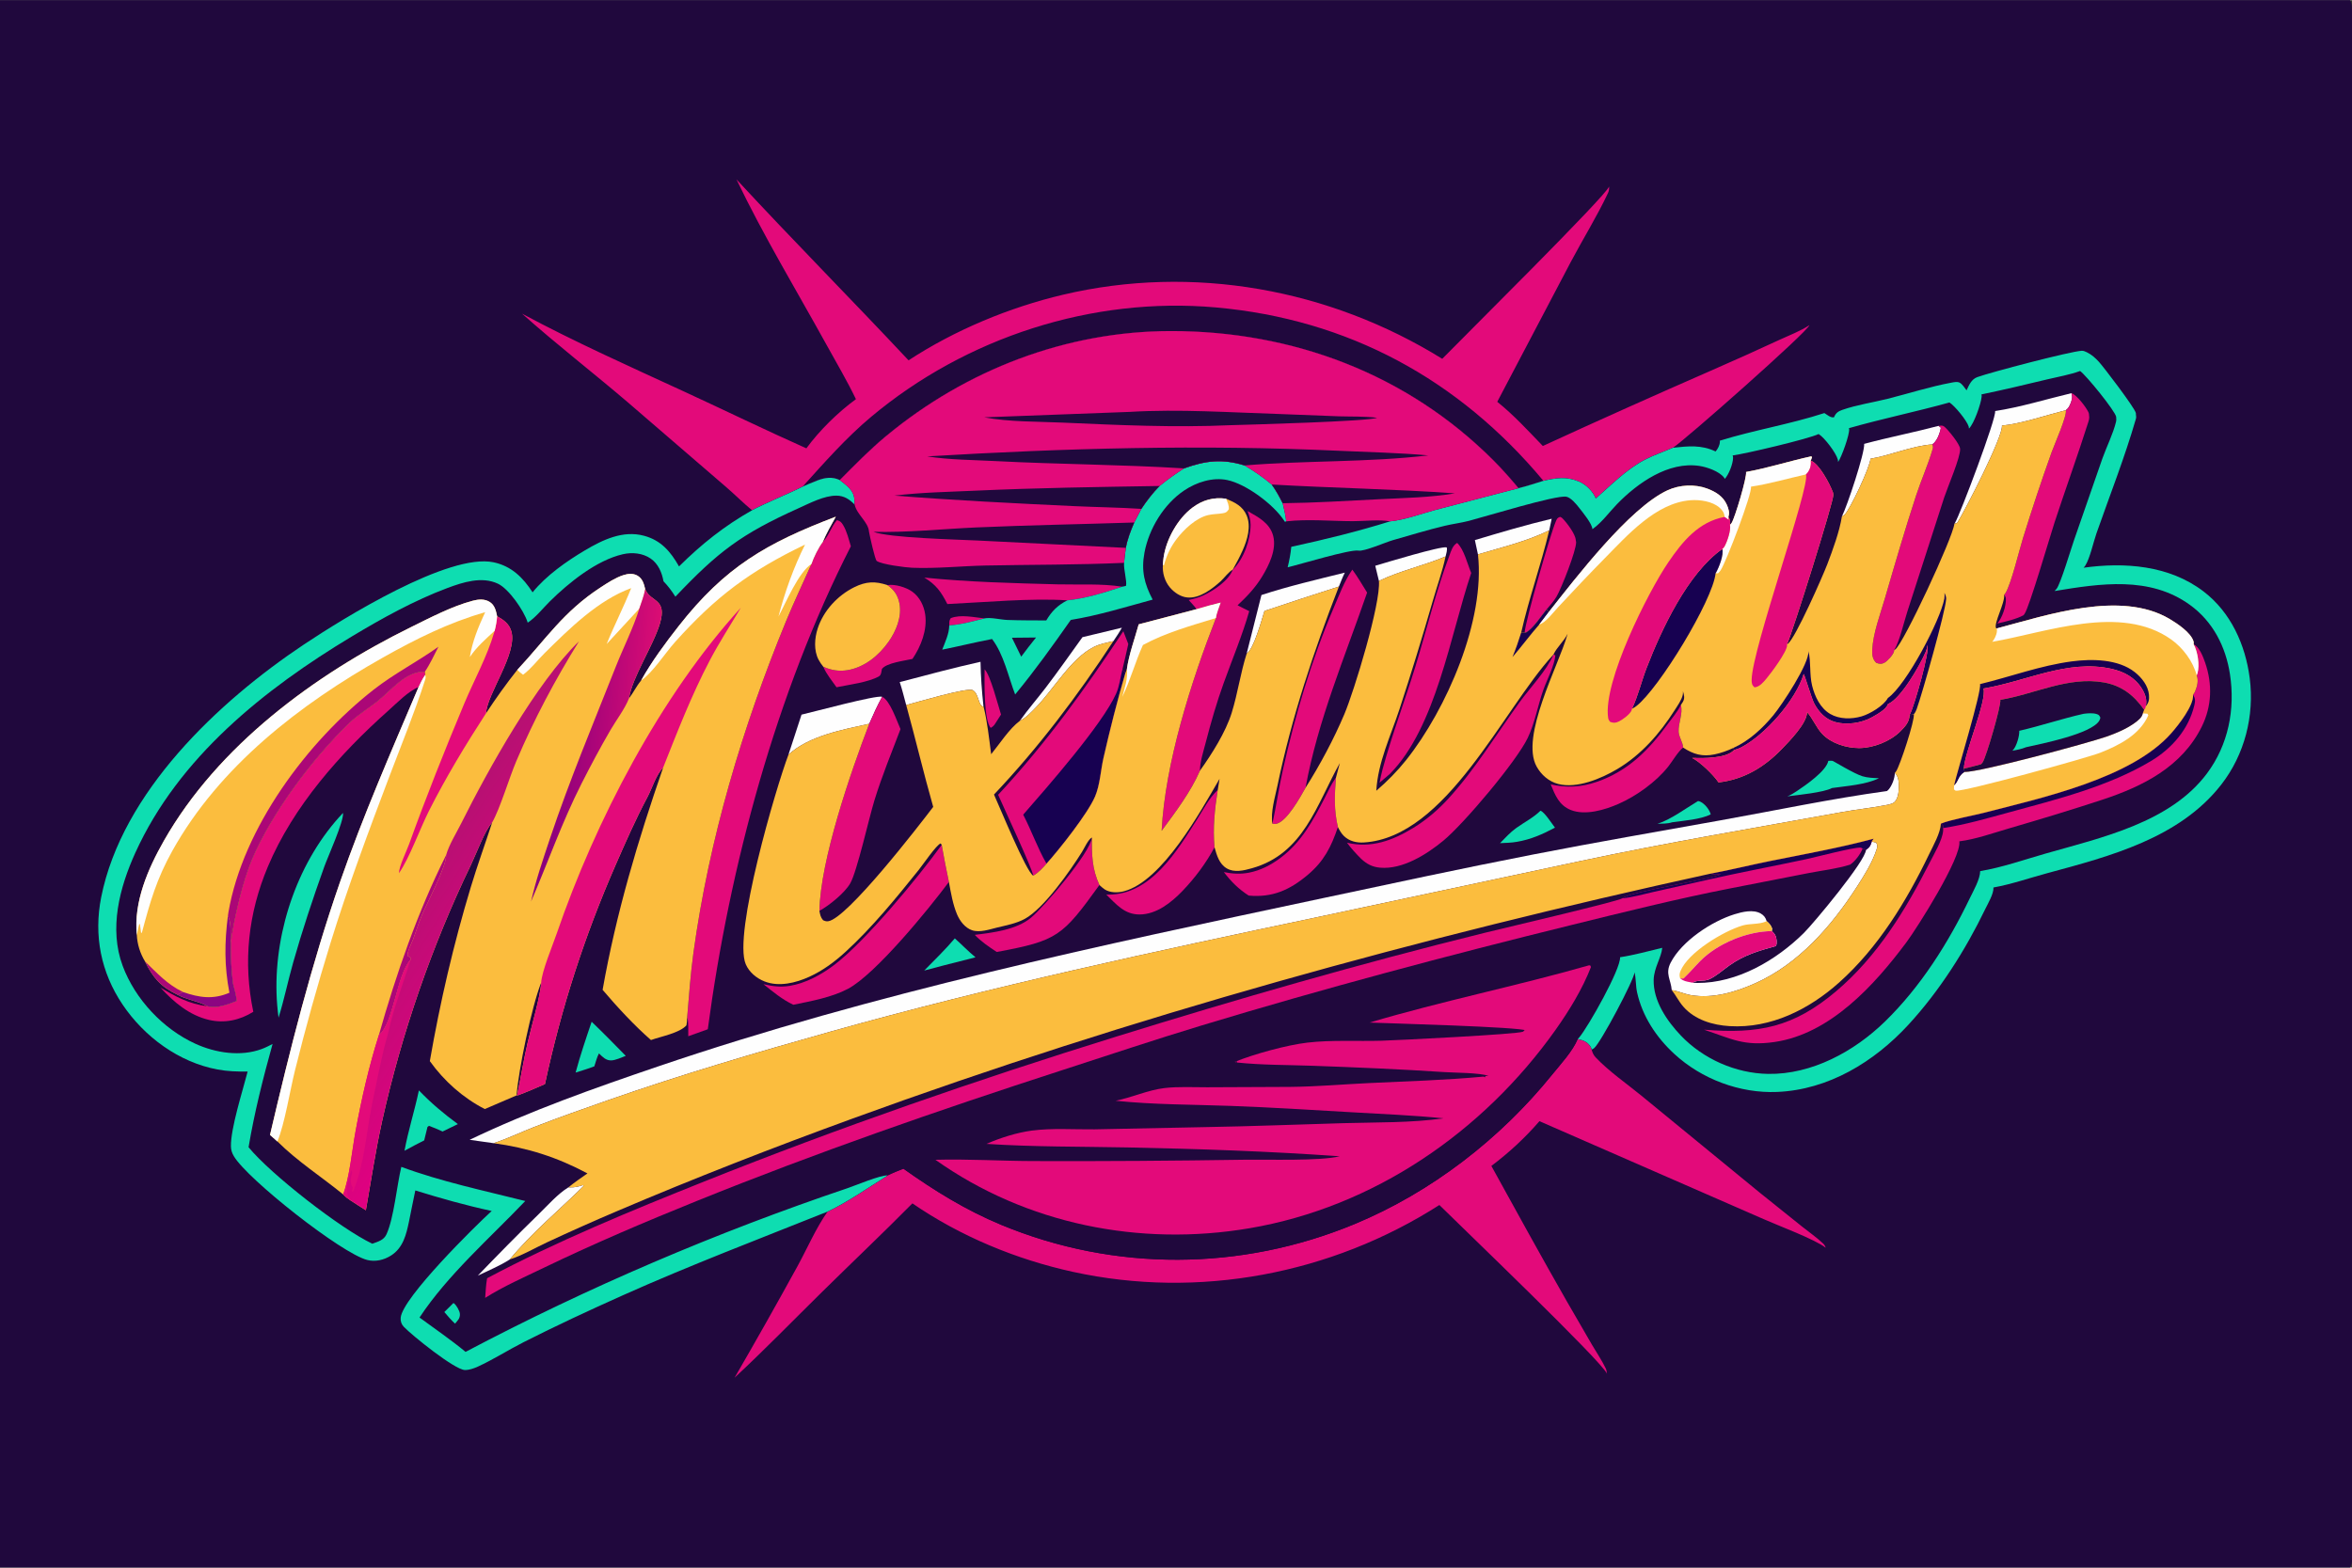 <svg version="1.1" xmlns="http://www.w3.org/2000/svg" style="display: block;" viewBox="0 0 2048 1365" width="1536" height="1024">
<rect x="0" y="0" width="2048" height="1365" fill="#333333" stroke="none"/>
<defs>
	<linearGradient id="Gradient1" gradientUnits="userSpaceOnUse" x1="566.908" y1="633.449" x2="485.276" y2="627.447">
		<stop class="stop0" offset="0" stop-opacity="1" stop-color="rgb(218,12,116)"/>
		<stop class="stop1" offset="1" stop-opacity="1" stop-color="rgb(139,0,124)"/>
	</linearGradient>
	<linearGradient id="Gradient2" gradientUnits="userSpaceOnUse" x1="352.399" y1="784.776" x2="447.876" y2="846.042">
		<stop class="stop0" offset="0" stop-opacity="1" stop-color="rgb(183,16,114)"/>
		<stop class="stop1" offset="1" stop-opacity="1" stop-color="rgb(225,0,129)"/>
	</linearGradient>
</defs>
<path transform="translate(0,0)" fill="rgb(32,8,61)" d="M 0 0 L 2046.25 0 C 2047.39 1.792 2047.78 3.344 2047.88 5.455 C 2048.76 24.67 2048 44.205 2048 63.456 L 2048.01 176.585 L 2048.02 521.767 L 2048.01 1154.27 L 2048 1307.91 C 2048 1318.52 2049.59 1353.27 2047.72 1361.52 C 2047.43 1362.81 2046.95 1363.89 2046.25 1365 L 0 1365 L 0 0 z"/>
<path transform="translate(0,0)" fill="rgb(227,10,122)" d="M 1373.78 904.748 C 1378.65 905.807 1382.09 906.936 1385 911.362 C 1385.58 912.25 1385.81 912.91 1385.91 913.961 C 1386.63 916.651 1387.49 918.695 1389.43 920.742 C 1400.96 932.923 1416.37 943.537 1429.37 954.187 L 1532.63 1038.81 L 1569.45 1068.32 C 1575.39 1073.07 1582.11 1077.71 1587.59 1082.95 C 1588.61 1083.92 1589.34 1085.19 1589.71 1086.53 C 1580.82 1079.35 1547.64 1066.94 1535.71 1061.61 L 1340.47 976.295 C 1327.71 991.032 1314.15 1003.53 1298.6 1015.27 C 1320.25 1054.61 1341.92 1093.98 1364.19 1132.97 L 1386.35 1171.24 C 1390.28 1177.92 1394.91 1184.72 1398.24 1191.69 C 1398.83 1192.93 1399 1194.27 1399.15 1195.62 C 1399.17 1195.81 1399.2 1196 1399.23 1196.2 C 1395.7 1186.37 1272.84 1068.64 1253.34 1049.3 C 1159.25 1109.5 1043.77 1131.46 934.292 1107.53 C 885.028 1096.77 836.058 1076.51 794.469 1047.87 C 768.556 1074.07 741.742 1099.46 715.484 1125.33 C 690.303 1150.13 665.497 1175.65 639.625 1199.72 C 658.213 1167.68 676.422 1135.36 694.26 1102.9 C 702.881 1087.2 710.334 1069.65 720.624 1055.03 C 738.612 1046.42 756.007 1034.12 772.965 1023.52 C 777.419 1021.28 782.014 1019.49 786.657 1017.68 C 813.782 1036.94 840.935 1053.75 871.792 1066.57 C 970.558 1107.57 1080.78 1106.84 1179.53 1065.89 C 1246.28 1038.2 1306.34 991.734 1351.64 935.618 C 1358.88 926.655 1369.39 915.401 1373.78 904.748 z"/>
<path transform="translate(0,0)" fill="rgb(227,10,122)" d="M 641.247 156.024 C 690.484 209.23 741.559 260.738 791.126 313.654 C 831.313 287.321 878.954 267.524 925.615 256.514 C 1038.68 229.838 1157.55 251.454 1255.84 312.327 C 1273.26 294.382 1399.07 169.886 1401.11 162.251 C 1401.24 164.358 1401.03 166.126 1400.11 168.064 C 1390.58 188.3 1378.32 208.049 1367.8 227.893 L 1303.73 349.771 C 1318.07 361.233 1330.7 375.064 1343.42 388.257 C 1391.99 365.891 1440.8 344.079 1489.79 322.65 C 1509.85 313.875 1529.83 304.944 1549.68 295.704 C 1558.13 291.772 1567.81 288.168 1575.53 283.023 C 1574.27 288.552 1466.78 383.44 1456.7 389.8 C 1448.7 393.331 1440.28 396.09 1432.52 400.129 C 1416.34 408.554 1403.13 422.1 1389.54 434.029 C 1386.92 427.667 1381.22 421.97 1374.9 419.271 C 1364.15 414.681 1354.96 416.082 1343.94 418.611 C 1336.74 420.85 1329.56 423.222 1322.24 425.024 C 1315.34 416.729 1308.19 408.625 1300.57 400.982 C 1225.23 325.39 1125.23 288.04 1019.35 288.166 C 928.485 288.273 841.264 321.851 771.581 379.608 C 757.251 391.485 744.349 404.753 731.23 417.924 C 724.393 414.808 718.452 415.792 711.669 418.313 C 707.307 419.934 703.043 421.837 698.793 423.731 C 684.33 431 669.204 436.761 654.835 444.242 C 647.071 437.783 639.874 430.556 632.215 423.945 L 546.547 350.116 C 516.141 324.143 484.404 299.628 454.574 273.006 C 500.246 297.552 548 318.867 595.089 340.57 C 630.829 357.043 666.184 374.272 702.14 390.294 C 713.625 374.65 729.62 358.921 745.301 347.477 C 737.536 331.349 728.346 315.781 719.689 300.109 C 693.376 252.472 664.74 205.073 641.247 156.024 z"/>
<path transform="translate(0,0)" fill="rgb(32,8,61)" d="M 698.793 423.731 C 717.901 402.589 736.645 381.195 758.552 362.849 C 841.195 293.638 951.191 257.995 1058.75 267.585 C 1173.91 277.851 1270.19 330.175 1343.94 418.611 C 1336.74 420.85 1329.56 423.222 1322.24 425.024 C 1315.34 416.729 1308.19 408.625 1300.57 400.982 C 1225.23 325.39 1125.23 288.04 1019.35 288.166 C 928.485 288.273 841.264 321.851 771.581 379.608 C 757.251 391.485 744.349 404.753 731.23 417.924 C 724.393 414.808 718.452 415.792 711.669 418.313 C 707.307 419.934 703.043 421.837 698.793 423.731 z"/>
<path transform="translate(0,0)" fill="rgb(32,8,61)" d="M 731.23 417.924 C 744.349 404.753 757.251 391.485 771.581 379.608 C 841.264 321.851 928.485 288.273 1019.35 288.166 C 1125.23 288.04 1225.23 325.39 1300.57 400.982 C 1308.19 408.625 1315.34 416.729 1322.24 425.024 C 1329.56 423.222 1336.74 420.85 1343.94 418.611 C 1354.96 416.082 1364.15 414.681 1374.9 419.271 C 1381.22 421.97 1386.92 427.667 1389.54 434.029 C 1403.13 422.1 1416.34 408.554 1432.52 400.129 C 1440.28 396.09 1448.7 393.331 1456.7 389.8 C 1469.97 388.362 1481.42 387.089 1493.85 393.023 C 1495.83 390.778 1497.58 387.466 1497.58 384.399 C 1497.58 384.147 1497.52 383.898 1497.49 383.647 C 1527.41 374.366 1558.9 369.266 1588.56 359.586 C 1591.16 361.15 1593.94 363.833 1596.94 363.277 C 1597.04 363.06 1597.13 362.839 1597.23 362.624 C 1598.79 359.275 1600.83 357.982 1604.27 356.776 C 1616.56 352.463 1630.78 350.38 1643.52 347.186 C 1661.77 342.611 1680.6 336.545 1699.03 333.127 C 1701.23 332.719 1704.12 332.044 1706.2 333.023 C 1708.53 334.122 1710.8 337.728 1712.38 339.777 C 1714.59 335.126 1716.53 330.181 1721.76 328.263 C 1733.02 324.133 1802.87 305.787 1812.72 305.327 C 1814.28 305.254 1815.97 306.073 1817.35 306.746 C 1821.32 308.695 1824.75 311.78 1827.7 315.045 C 1832.13 319.948 1858.08 354.063 1859.67 359.19 C 1859.93 360.019 1859.88 360.136 1859.85 360.886 C 1860.07 362.25 1860.21 363.267 1859.82 364.625 C 1850.17 398.112 1837.02 431.42 1825.49 464.341 C 1822.87 471.814 1819.74 486.263 1815.72 492.513 C 1815.31 493.141 1814.75 493.739 1814.23 494.274 C 1850.07 489.308 1888.84 492.141 1918.66 514.887 C 1942.49 533.065 1955.2 561.383 1958.95 590.553 C 1963.15 623.282 1954.46 657.126 1934.11 683.234 C 1897.83 729.765 1837.33 745.56 1782.86 760.245 C 1767.45 764.4 1751.48 769.968 1735.82 772.759 C 1736.04 778.315 1731.11 786.502 1728.68 791.519 C 1711.29 827.502 1688.78 862.951 1661.66 892.388 C 1631.92 924.661 1592.16 948.984 1547.34 950.827 C 1514.94 952.16 1481.69 939.655 1457.88 917.701 C 1442.25 903.288 1430.14 885.081 1425.49 864.136 C 1424.21 858.366 1424.65 852.254 1423.28 846.667 C 1423.05 852.854 1393.93 907.842 1388.1 912.676 C 1387.45 913.219 1386.66 913.574 1385.91 913.961 C 1385.81 912.91 1385.58 912.25 1385 911.362 C 1382.09 906.936 1378.65 905.807 1373.78 904.748 C 1369.39 915.401 1358.88 926.655 1351.64 935.618 C 1306.34 991.734 1246.28 1038.2 1179.53 1065.89 C 1080.78 1106.84 970.558 1107.57 871.792 1066.57 C 840.935 1053.75 813.782 1036.94 786.657 1017.68 C 782.014 1019.49 777.419 1021.28 772.965 1023.52 C 756.007 1034.12 738.612 1046.42 720.624 1055.03 C 660.986 1078.89 600.904 1101.74 542.246 1127.97 C 513.24 1140.93 484.239 1154.43 455.888 1168.78 C 442.49 1175.57 429.48 1183.96 415.871 1190.14 C 412.509 1191.66 408.558 1193.05 404.827 1193.01 C 396.008 1192.91 358.686 1162.81 351.596 1155.35 C 349.496 1153.14 348.644 1150.49 348.895 1147.47 C 350.331 1130.16 413.941 1067.39 428.163 1054.5 C 405.655 1049.66 383.614 1043.44 361.637 1036.61 C 359.685 1045.59 358.004 1054.64 356.134 1063.65 C 353.755 1075.1 351.011 1086.63 340.459 1093.32 C 334.365 1097.18 326.897 1098.96 319.828 1097.19 C 297.49 1091.6 215.182 1026.64 203.572 1006.69 C 201.967 1003.93 201.146 1001.43 201.084 998.213 C 200.784 982.571 211.461 949.318 215.648 933.041 C 206.781 933.191 198.035 932.893 189.295 931.254 C 155.692 924.956 125.652 902.811 106.752 874.75 C 87.838 846.671 81.513 814.532 88.104 781.298 C 106.244 689.835 190.044 610.882 264.695 561.089 C 299.111 538.133 390.796 481.304 429.78 489.545 C 445.311 492.828 455.444 502.832 463.748 515.715 C 475.61 501.054 493.323 488.635 509.438 479.078 C 524.89 469.915 542.441 461.514 560.766 466.432 C 575.694 470.439 583.922 480.279 591.263 493.137 C 610.868 473.715 630.764 457.838 654.835 444.242 C 669.204 436.761 684.33 431 698.793 423.731 C 703.043 421.837 707.307 419.934 711.669 418.313 C 718.452 415.792 724.393 414.808 731.23 417.924 z"/>
<path transform="translate(0,0)" fill="rgb(227,10,122)" d="M 826.58 544.513 C 826.663 541.893 826.323 540.393 827.841 538.208 C 836.396 534.743 848.257 537.467 857.168 538.419 C 847.228 540.913 836.844 543.84 826.58 544.513 z"/>
<path transform="translate(0,0)" fill="rgb(14,221,177)" d="M 394.813 1134.66 C 394.986 1134.76 395.17 1134.85 395.33 1134.97 C 397.429 1136.58 400.343 1141.61 400.46 1144.23 C 400.633 1148.12 398.516 1149.88 396.222 1152.63 C 392.832 1149.53 389.905 1145.99 386.902 1142.52 L 394.813 1134.66 z"/>
<path transform="translate(0,0)" fill="rgb(14,221,177)" d="M 1478.52 697.497 C 1479.47 697.638 1479.61 697.601 1480.62 698.076 C 1484.48 699.884 1488.59 705.034 1489.62 709.097 C 1480.83 713.521 1465.82 714.609 1455.98 715.988 C 1452.02 717.308 1447.43 717.117 1443.26 717.295 C 1454.96 713.594 1467.86 703.832 1478.52 697.497 z"/>
<path transform="translate(0,0)" fill="rgb(227,10,122)" d="M 857.327 582.794 C 862.216 587.194 869.179 614.504 871.637 622.147 L 866.19 630.642 C 865.095 632.12 864.293 632.83 862.688 633.728 C 856.452 627.318 857.295 591.892 857.327 582.794 z"/>
<path transform="translate(0,0)" fill="rgb(14,221,177)" d="M 831.392 817.081 C 837.515 822.526 843.067 828.32 849.412 833.587 L 821.795 840.609 L 804.766 845.105 C 813.753 835.924 823.11 826.907 831.392 817.081 z"/>
<path transform="translate(0,0)" fill="rgb(14,221,177)" d="M 1341.36 705.898 C 1344.93 707.074 1351.44 717.406 1353.99 720.664 C 1343.25 726.372 1332.97 730.946 1320.88 732.982 C 1316.06 733.863 1311.05 733.909 1306.16 734.155 C 1310.62 729.562 1315.07 724.718 1320.27 720.963 C 1327.32 715.875 1335.12 712.056 1341.36 705.898 z"/>
<path transform="translate(0,0)" fill="rgb(254,254,254)" d="M 1197.5 492.564 C 1206.45 489.92 1254.45 475.29 1259.7 476.539 C 1260.49 478.677 1259.23 482.202 1258.76 484.421 C 1239.9 492.522 1219.08 496.815 1200.7 505.779 L 1197.5 492.564 z"/>
<path transform="translate(0,0)" fill="rgb(254,254,254)" d="M 942.552 554.758 L 976.87 546.518 C 974.669 550.592 972.02 554.395 969.452 558.242 C 963.716 559.45 957.801 560.619 952.51 563.239 C 932.628 573.081 917.38 600.344 901.671 616.295 C 897.541 620.489 893.363 625.007 888.034 627.633 C 895.076 617.644 903.271 608.318 910.688 598.577 C 921.618 584.22 932.017 569.409 942.552 554.758 z"/>
<path transform="translate(0,0)" fill="rgb(254,254,254)" d="M 1284.25 470.21 C 1306.43 463.555 1328.6 456.991 1351.13 451.622 L 1348.98 461.728 C 1329.89 471.186 1307.37 476.596 1286.92 482.644 L 1284.25 470.21 z"/>
<path transform="translate(0,0)" fill="rgb(14,221,177)" d="M 515.179 889.69 C 525.288 899.394 535.08 909.4 544.891 919.403 C 541.262 920.74 535.849 923.359 532.039 923.37 C 527.416 923.383 524.647 920.244 521.543 917.286 C 519.74 920.62 518.719 924.902 517.512 928.528 C 512.218 930.613 506.619 932.189 501.208 933.966 C 505.235 919.003 510.204 904.355 515.179 889.69 z"/>
<path transform="translate(0,0)" fill="rgb(14,221,177)" d="M 1592 662.493 C 1593.09 662.385 1594.77 662.283 1595.84 662.545 C 1596.6 662.732 1614.41 673.658 1621.67 675.874 C 1626.28 677.284 1631.32 677.378 1636.11 677.608 C 1624.52 683.274 1607.96 684.329 1595.21 686.152 C 1588.11 690.016 1565.24 692.256 1556.3 693.389 C 1559.29 692.25 1561.89 690.638 1564.53 688.868 C 1572.27 683.699 1590.25 671.322 1592 662.493 z"/>
<path transform="translate(0,0)" fill="rgb(14,221,177)" d="M 364.751 949.48 C 375.336 960.508 386.366 969.793 398.695 978.829 L 385.379 985.291 C 381.464 983.504 377.588 981.786 373.529 980.349 L 372.242 981.277 L 369.366 993.025 C 363.564 995.83 357.91 999.029 352.218 1002.06 C 355.47 984.313 361.051 967.13 364.751 949.48 z"/>
<path transform="translate(0,0)" fill="rgb(254,254,254)" d="M 494.916 1033.92 L 496.135 1033.95 C 500.416 1034.02 503.617 1033.35 507.635 1031.94 L 508.199 1032.74 C 487.002 1053.61 462.71 1073.78 443.878 1096.72 C 435.303 1102.26 425.221 1106.36 416.024 1110.83 C 433.549 1092.63 451.192 1074.64 469.304 1057.02 C 477.071 1049.46 485.719 1039.57 494.916 1033.92 z"/>
<path transform="translate(0,0)" fill="rgb(254,254,254)" d="M 1098.4 518.056 C 1122.07 510.288 1146.81 504.577 1171 498.544 C 1169.04 502.463 1167.49 506.622 1165.83 510.679 C 1144.17 517.535 1122.62 524.771 1101.05 531.907 C 1098.48 539.957 1091.86 565.003 1085.56 568.98 L 1098.4 518.056 z"/>
<path transform="translate(0,0)" fill="rgb(254,254,254)" d="M 1687.97 370.738 L 1690.03 372.329 C 1689.19 377.079 1686.7 383.99 1682.61 386.853 C 1664.31 388.273 1646.7 396.261 1628.71 399.349 C 1628.38 406.443 1611.14 443.239 1606.12 448.139 C 1605.48 448.766 1604.62 449.188 1603.83 449.593 C 1608.27 441.008 1623.86 394.314 1623.23 386.407 C 1644.67 380.649 1666.5 376.44 1687.97 370.738 z"/>
<path transform="translate(0,0)" fill="rgb(254,254,254)" d="M 1737.24 357.825 C 1759.41 354.444 1781.82 347.465 1803.68 342.255 C 1804.95 345.731 1803.94 349.051 1802.45 352.294 C 1801.52 354.341 1800.62 355.75 1798.81 357.083 C 1782.37 361.253 1759.39 369.034 1743.18 370.471 C 1744.34 379.683 1711.1 444.42 1704.3 455.142 C 1703.48 455.448 1702.64 455.841 1701.78 456.008 C 1701.94 455.763 1702.12 455.524 1702.27 455.273 C 1706.68 448.134 1738.66 363.421 1737.24 357.825 z"/>
<path transform="translate(0,0)" fill="rgb(254,254,254)" d="M 783.443 593.881 C 806.801 587.768 830.208 581.433 853.78 576.21 C 854.001 589.184 854.944 601.957 856.344 614.853 L 855.749 615.234 C 851.467 613.091 852.29 603.854 846.941 600.916 C 842.225 598.325 796.87 611.852 789.065 613.895 C 787.231 607.247 785.628 600.416 783.443 593.881 z"/>
<path transform="translate(0,0)" fill="rgb(254,254,254)" d="M 697.925 622.228 C 707.657 620.043 763.385 604.904 768.132 606.703 C 763.902 614.339 760.388 622.186 756.89 630.177 C 733.746 635.315 704.411 640.645 686.56 657.05 L 697.925 622.228 z"/>
<path transform="translate(0,0)" fill="rgb(227,10,122)" d="M 1327.55 550.795 C 1328.33 540.244 1349.99 464.884 1354.63 454.182 C 1355.71 451.705 1355.8 450.994 1358.36 449.962 C 1359.13 450.277 1359.77 450.502 1360.37 451.103 C 1364.24 454.986 1371.93 465.075 1372.1 470.305 C 1372.2 470.742 1372.4 471.503 1372.41 471.997 C 1372.54 479.354 1359.71 511.956 1355.35 519.435 C 1353.01 523.455 1349.65 527.115 1346.64 530.657 C 1341.96 536.375 1334.95 547.311 1328.67 550.778 L 1327.55 550.795 z"/>
<path transform="translate(0,0)" fill="rgb(227,10,122)" d="M 772.715 509.433 C 779.199 508.337 789.146 511.305 794.486 515.222 C 800.889 519.919 804.53 527.373 805.628 535.121 C 807.524 548.493 801.919 562.793 794.522 573.708 C 787.745 575.292 771.951 577.08 767.934 582.436 C 767.463 584.587 767.404 587.657 765.43 588.819 C 756.715 593.951 738.652 596.29 728.393 598.367 C 724.553 592.796 719.425 586.782 716.902 580.514 C 723.695 583.505 730.287 584.696 737.672 583.533 C 752.617 581.18 765.279 570.742 773.775 558.667 C 780.296 549.399 785.386 537.019 783.206 525.498 C 781.85 518.334 778.64 513.571 772.715 509.433 z"/>
<path transform="translate(0,0)" fill="rgb(227,10,122)" d="M 824.907 525.91 C 819.561 515.377 815.084 509.011 804.839 502.874 C 843.249 506.748 882.128 507.735 920.712 508.747 C 938.97 509.226 959.121 507.922 977.096 510.788 C 962.392 515.857 944.769 521.169 929.341 522.685 C 897.951 520.578 857.128 524.4 824.907 525.91 z"/>
<path transform="translate(0,0)" fill="rgb(14,221,177)" d="M 298.682 707.838 C 299.533 715.085 285.525 745.844 282.37 754.648 C 272.527 782.117 263.238 810.014 255.286 838.09 C 250.776 854.016 247.447 870.354 242.55 886.149 C 241.616 878.992 240.992 871.893 240.789 864.676 C 239.227 809.064 260.131 748.476 298.682 707.838 z"/>
<path transform="translate(0,0)" fill="rgb(227,10,122)" d="M 848.77 814.019 C 864.721 812.108 885.039 809.596 897.728 799.102 C 908.975 789.801 949.412 742.63 950.792 729.212 C 950.664 744.524 950.835 756.43 957.321 770.607 C 925.062 815.259 921.025 819.095 867.943 828.917 C 861.355 824.674 854.163 819.713 848.77 814.019 z"/>
<path transform="translate(0,0)" fill="rgb(227,10,122)" d="M 1163.27 677.05 C 1162.07 692.109 1161.43 705.302 1164.98 720.146 C 1159.15 737.421 1152.85 749.89 1138.67 761.818 C 1123 775 1107.89 781.697 1087.32 779.819 C 1078.55 774.218 1071.94 767.588 1065.68 759.375 C 1073.28 760.847 1079.84 761.324 1087.5 759.867 C 1097.69 757.927 1107.01 752.998 1115.24 746.786 C 1133.35 733.112 1143.23 714.613 1153.41 694.918 C 1156.37 689.175 1159.09 683.012 1162.79 677.712 C 1162.95 677.489 1163.11 677.271 1163.27 677.05 z"/>
<path transform="translate(0,0)" fill="rgb(227,10,122)" d="M 1060.33 687.865 C 1057.71 704.881 1056 720.544 1057.55 737.743 C 1050.18 751.555 1040.55 764.397 1029.72 775.698 C 1020.03 785.808 1007.11 796.192 992.369 796.264 C 979.119 796.329 972.168 787.5 963.286 778.975 L 964.969 778.992 C 1002.13 779.23 1024.97 740.912 1042.71 712.859 C 1047.74 704.906 1052.83 695.053 1059.65 688.509 C 1059.87 688.292 1060.1 688.08 1060.33 687.865 z"/>
<path transform="translate(0,0)" fill="rgb(227,10,122)" d="M 1350.25 682.953 C 1363.99 686.138 1376.85 685.429 1390.23 680.836 C 1417.52 671.467 1435.74 653.076 1452.27 630.293 C 1456.02 625.126 1460.8 619.607 1463.57 613.876 C 1465.71 620.976 1461.2 629.797 1461.67 637.215 C 1461.97 641.957 1465.41 646.39 1465.59 650.923 C 1461.01 654.525 1456.38 662.723 1452.63 667.442 C 1441.94 680.883 1425.06 693.02 1409.37 699.94 C 1397.6 705.133 1380.36 710.341 1367.73 705.264 C 1357.5 701.149 1354.17 692.374 1350.25 682.953 z"/>
<path transform="translate(0,0)" fill="rgb(251,189,62)" d="M 716.902 580.514 C 715.303 578.6 713.918 576.56 712.756 574.352 C 708.502 566.269 709.259 555.724 711.97 547.291 C 716.971 531.731 729.37 518.396 743.926 511.203 C 754.053 506.198 762.134 505.841 772.715 509.433 C 778.64 513.571 781.85 518.334 783.206 525.498 C 785.386 537.019 780.296 549.399 773.775 558.667 C 765.279 570.742 752.617 581.18 737.672 583.533 C 730.287 584.696 723.695 583.505 716.902 580.514 z"/>
<path transform="translate(0,0)" fill="rgb(227,10,122)" d="M 1803.68 342.255 C 1808.34 343.671 1816.64 354.675 1818.61 359.092 C 1818.99 359.93 1818.99 360.544 1819.03 361.445 C 1819.38 363.547 1819.11 365.12 1818.48 367.137 C 1809.14 396.579 1798.54 425.731 1788.91 455.099 C 1785.1 466.715 1767.08 528.647 1762.84 534.524 C 1762.38 535.164 1762.37 535.163 1761.92 535.687 C 1755.52 539.124 1746.22 541.274 1739.09 542.854 C 1743.33 538.238 1746.87 527.782 1746.62 521.498 C 1746.56 519.888 1746.07 519.062 1745.1 517.832 C 1745.72 517.093 1745.89 516.967 1746.33 516.257 C 1751.28 508.148 1758.12 479.42 1761.47 468.645 C 1769.29 443.49 1777.55 418.435 1786.47 393.647 C 1788.9 386.909 1800.09 361.739 1798.81 357.083 C 1800.62 355.75 1801.52 354.341 1802.45 352.294 C 1803.94 349.051 1804.95 345.731 1803.68 342.255 z"/>
<path transform="translate(0,0)" fill="rgb(227,10,122)" d="M 1268.83 472.657 C 1274.94 478.583 1277.71 491.042 1281.07 498.843 C 1262.87 552.827 1250.54 632.961 1210.28 673.812 L 1201.26 681.494 C 1202.02 677.5 1202.86 673.513 1203.93 669.588 C 1212.09 639.612 1223.33 609.992 1232.48 580.217 C 1242.29 548.243 1250.3 514.853 1262.07 483.607 C 1263.58 479.583 1264.88 474.919 1268.83 472.657 z"/>
<path transform="translate(0,0)" fill="rgb(227,10,122)" d="M 664.783 856.979 C 672.737 858.826 679.428 859.774 687.551 858.454 C 701.55 856.179 714.922 848.858 726.137 840.416 C 753.274 819.987 799.304 764.261 819.979 735.646 C 821.875 746.462 823.988 757.206 826.248 767.951 C 808.88 791.29 762.486 848.272 738.34 861.036 C 724.353 868.43 706.212 871.773 690.779 874.902 C 681.178 870.394 673.014 863.558 664.783 856.979 z"/>
<path transform="translate(0,0)" fill="rgb(227,10,122)" d="M 768.132 606.703 C 774.908 609.665 780.923 627.739 784.113 634.833 C 776.252 655.462 767.882 675.827 761.386 696.948 C 756.592 712.533 746.308 758.708 740.371 769.119 C 735.619 777.451 721.948 788.545 713.513 793.093 C 714.307 749.18 740.516 672.815 756.89 630.177 C 760.388 622.186 763.902 614.339 768.132 606.703 z"/>
<path transform="translate(0,0)" fill="rgb(251,189,62)" d="M 1012.59 491.807 C 1012.69 489.655 1012.9 487.496 1013.2 485.363 C 1015.41 469.56 1025.52 451.471 1038.36 441.897 C 1047.23 435.291 1056.7 432.658 1067.61 434.169 C 1075.3 437.42 1082.12 440.622 1085.53 448.789 C 1089.57 458.448 1086.1 469.934 1082.09 478.996 C 1079.51 484.853 1076.49 490.483 1073.37 496.071 C 1070.54 497.052 1065.45 503.812 1062.8 506.167 C 1055.32 512.829 1044.61 521.155 1033.9 520.182 C 1027.98 519.644 1022.49 515.902 1018.7 511.457 C 1014.23 506.22 1012 498.62 1012.59 491.807 z"/>
<path transform="translate(0,0)" fill="rgb(254,254,254)" d="M 1012.59 491.807 C 1012.69 489.655 1012.9 487.496 1013.2 485.363 C 1015.41 469.56 1025.52 451.471 1038.36 441.897 C 1047.23 435.291 1056.7 432.658 1067.61 434.169 C 1068.97 437.335 1070.24 439.817 1069.97 443.354 C 1068.43 445.68 1067.6 446.38 1064.78 446.848 C 1060.5 447.561 1056 447.447 1051.77 448.485 C 1041.36 451.041 1030.99 460.852 1024.67 469.109 C 1019.28 476.157 1015.76 483.656 1013.48 492.197 L 1012.59 491.807 z"/>
<path transform="translate(0,0)" fill="rgb(227,10,122)" d="M 1687.97 370.738 C 1690.63 370.455 1691.34 369.974 1693.47 371.796 C 1696.53 374.41 1706.5 386.536 1706.75 390.693 C 1707.33 397.594 1695.86 424.19 1692.97 432.874 L 1660.81 532.516 C 1657.91 541.409 1654 558.637 1649.35 566.027 C 1649.32 566.345 1649.29 566.664 1649.24 566.979 C 1648.75 569.898 1643.56 575.534 1640.94 576.968 C 1638.18 578.475 1636.47 578.069 1633.74 577.12 C 1630.45 573.977 1630.04 570.024 1630.25 565.689 C 1630.96 551.369 1637.22 534.831 1641.25 521.035 C 1650 491.038 1658.72 460.978 1668.47 431.286 C 1672.91 417.753 1679.02 404.22 1682.92 390.634 C 1683.33 389.216 1683.03 388.214 1682.61 386.853 C 1686.7 383.99 1689.19 377.079 1690.03 372.329 L 1687.97 370.738 z"/>
<path transform="translate(0,0)" fill="rgb(227,10,122)" d="M 1107.95 717.215 C 1111.31 701.65 1113.61 685.882 1117.08 670.334 C 1127.7 622.769 1141.99 574.48 1161.15 529.618 C 1165.9 518.502 1170.59 505.805 1177.54 495.932 C 1182.23 502.247 1186.23 509.263 1190.42 515.93 C 1170.92 572.298 1147.65 626.834 1136.8 685.907 C 1132.32 693.957 1120.79 714.848 1111.69 717.224 C 1110.47 717.542 1109.18 717.351 1107.95 717.215 z"/>
<path transform="translate(0,0)" fill="rgb(227,10,122)" d="M 1352.64 569.917 L 1354.34 570.598 C 1353.44 579.914 1347.02 591.671 1343.84 600.691 C 1339.05 614.289 1336.46 629.598 1330.25 642.547 C 1320.51 662.854 1274.94 716.985 1256.85 731.949 C 1242.3 743.973 1221.19 757.284 1201.67 755.507 C 1194.93 754.894 1190.19 752.396 1185.28 747.849 C 1180.77 743.351 1176.69 738.925 1172.89 733.782 C 1193.98 738.822 1212.77 731.799 1230.71 720.809 C 1242.21 713.762 1252.35 705.042 1261.43 695.08 C 1284.64 669.59 1303.26 638.916 1323.47 611.006 C 1332.25 598.87 1347.02 583.518 1352.64 569.917 z"/>
<path transform="translate(0,0)" fill="rgb(227,10,122)" d="M 201.043 821.039 C 203.413 800.82 211.627 766.938 219.507 748.381 C 236.785 707.692 272.38 660.167 304.252 629.526 C 311.907 622.167 320.506 617.172 328.715 610.627 C 340.825 600.971 353.102 584.499 369.94 584.849 L 370.286 587.545 C 367.85 590.902 366.196 594.474 364.456 598.218 C 355.452 601.868 345.696 612.016 338.405 618.5 C 296.082 656.135 255.428 701.929 233.244 754.626 C 216.111 795.323 211.517 837.782 220.564 881.031 C 208.886 888.331 195.573 891.268 182.043 888.107 C 164.848 884.089 151.466 872.722 139.765 860.052 C 152.806 867.657 164.89 874.422 180.228 876.05 C 188.082 878.727 198.746 874.518 206.024 871.695 C 205.865 866.727 204.161 861.528 202.966 856.698 C 201.278 844.748 200.997 833.087 201.043 821.039 z"/>
<path transform="translate(0,0)" fill="rgb(254,254,254)" d="M 1629.77 732.738 L 1633.69 733.716 C 1634.91 736.101 1634.94 736.872 1634.12 739.436 C 1630.48 750.798 1623.17 762.448 1616.71 772.441 C 1594.68 806.535 1566.15 839.309 1528.4 856.164 C 1511.16 863.865 1491.72 869.624 1472.73 866.58 C 1466.93 865.649 1461.39 862.923 1455.66 862.129 C 1454.98 853.042 1449.78 847.9 1454.69 838.309 C 1464.36 819.421 1490.39 802.269 1510.34 796.068 C 1517.08 793.973 1526.65 791.648 1533.23 795.471 C 1535.93 797.04 1537.45 799.079 1538.29 802.04 C 1540.63 804.079 1541.98 805.548 1543.08 808.47 L 1542.83 810.74 C 1545.53 813.053 1546.75 815.563 1547.01 819.143 C 1547.12 820.783 1547.11 822.269 1546.37 823.764 C 1531.34 827.917 1518.8 831.491 1505.91 840.625 C 1500.39 844.535 1494.28 850.076 1488.13 852.786 C 1483.64 854.769 1477.93 852.988 1473.83 855.709 C 1475.17 855.831 1476.5 855.899 1477.84 855.906 C 1512.6 856.088 1546.53 836.276 1570.63 812.456 C 1579.13 804.063 1624.76 749.338 1624.8 739.903 C 1625.01 739.779 1625.24 739.671 1625.44 739.531 C 1628.04 737.754 1628.99 735.702 1629.77 732.738 z"/>
<path transform="translate(0,0)" fill="rgb(251,189,62)" d="M 1538.29 802.04 C 1540.63 804.079 1541.98 805.548 1543.08 808.47 L 1542.83 810.74 C 1521.45 810.94 1495.75 821.327 1480.45 836.831 C 1475.53 841.821 1471 847.227 1465.89 852.024 L 1463.03 852.014 C 1462.23 849.657 1462.29 848.025 1463.23 845.681 C 1469.72 829.35 1500.84 810.702 1517.39 805.857 C 1523.46 804.08 1531.87 804.941 1537.28 802.521 C 1537.62 802.369 1537.96 802.2 1538.29 802.04 z"/>
<path transform="translate(0,0)" fill="rgb(227,10,122)" d="M 1542.83 810.74 C 1545.53 813.053 1546.75 815.563 1547.01 819.143 C 1547.12 820.783 1547.11 822.269 1546.37 823.764 C 1531.34 827.917 1518.8 831.491 1505.91 840.625 C 1500.39 844.535 1494.28 850.076 1488.13 852.786 C 1483.64 854.769 1477.93 852.988 1473.83 855.709 C 1473.22 855.588 1472.6 855.455 1471.99 855.339 C 1468.42 854.666 1466.04 854.293 1463.03 852.014 L 1465.89 852.024 C 1471 847.227 1475.53 841.821 1480.45 836.831 C 1495.75 821.327 1521.45 810.94 1542.83 810.74 z"/>
<path transform="translate(0,0)" fill="rgb(227,10,122)" d="M 1073.37 496.071 C 1082.98 486.707 1088.85 470.16 1088.95 456.877 C 1088.98 452.639 1087.76 448.854 1086.35 444.9 C 1095.58 450.171 1105.65 455.3 1108.6 466.467 C 1111.77 478.461 1104.95 492.184 1098.88 502.137 C 1093.01 511.755 1085.76 519.351 1077.62 526.992 C 1081 528.697 1084.36 530.485 1087.78 532.104 C 1081.69 553.325 1073.01 573.919 1065.54 594.692 C 1059.43 611.663 1054.5 628.672 1049.99 646.128 C 1047.98 653.942 1044.91 663.045 1044.83 671.078 C 1036.98 689.335 1023.28 707.474 1011.5 723.397 C 1014.57 664.206 1037.19 593.479 1058.79 538.069 C 1059.26 533.853 1061.57 528.757 1062.87 524.639 C 1055.79 526.329 1048.86 528.269 1041.9 530.381 C 1039.9 527.55 1037.34 524.976 1035.05 522.372 C 1039.41 521.466 1043.78 520.296 1047.83 518.393 C 1056.66 514.234 1069.85 505.654 1073.37 496.071 z"/>
<path transform="translate(0,0)" fill="rgb(14,221,177)" d="M 1030.96 407.759 C 1050.09 400.909 1064.26 399.225 1083.73 405.195 C 1092 410.109 1099.99 415.594 1107.35 421.813 C 1111.11 427.072 1114.03 432.328 1116.88 438.099 C 1118.19 443.363 1119.39 448.485 1119.98 453.883 L 1118.82 454.272 L 1118.14 453.225 C 1108.88 439.112 1085.13 421.37 1068.63 417.918 C 1055.84 415.242 1041.74 419.87 1031.16 426.971 C 1013.44 438.852 1000.4 460.327 996.53 481.168 C 993.633 496.769 996.393 508.261 1003.68 522.05 C 980.302 528.418 956.315 535.856 932.384 539.74 C 916.877 561.837 901.148 583.83 883.947 604.655 C 877.922 588.983 874.095 569.821 863.84 556.369 C 849.296 559.15 834.931 562.715 820.422 565.642 C 823.008 558.957 826.468 551.78 826.58 544.513 C 836.844 543.84 847.228 540.913 857.168 538.419 C 862.7 537.293 871.145 539.539 877.137 539.767 C 888.414 540.197 899.749 540.105 911.035 540.185 C 915.894 532.05 920.906 527.014 929.341 522.685 C 944.769 521.169 962.392 515.857 977.096 510.788 C 978.204 510.696 979.364 510.32 980.45 510.067 C 981.477 505.954 978.279 495.791 978.778 490.018 C 979.1 485.674 979.786 481.313 980.325 476.988 C 981.677 469.236 984.534 462.077 987.632 454.898 L 993.818 443.021 C 998.521 435.91 1003.73 429.141 1009.73 423.08 C 1016.59 417.459 1023.51 412.549 1030.96 407.759 z"/>
<path transform="translate(0,0)" fill="rgb(32,8,61)" d="M 881.149 555.264 L 902.114 555.052 L 895.368 563.595 L 889.216 571.744 L 881.149 555.264 z"/>
<path transform="translate(0,0)" fill="rgb(227,10,122)" d="M 869.13 692.039 C 910.95 646.977 944.299 600.702 978.133 549.583 L 982.456 560.703 C 980.911 568.05 979.093 575.361 977.401 582.676 L 979.904 586.066 C 972.746 610.468 966.518 635.171 960.858 659.964 C 958.368 670.873 957.879 683.333 953.511 693.565 C 947.174 708.41 922.374 739.674 911.245 752.025 C 907.798 755.942 904.266 759.865 899.679 762.485 C 899.264 757.081 873.527 702.226 869.13 692.039 z"/>
<path transform="translate(0,0)" fill="rgb(23,1,81)" d="M 977.401 582.676 L 979.904 586.066 C 972.746 610.468 966.518 635.171 960.858 659.964 C 958.368 670.873 957.879 683.333 953.511 693.565 C 947.174 708.41 922.374 739.674 911.245 752.025 C 903.481 738.551 898.17 723.219 890.941 709.345 C 911.73 685.522 959.869 630.798 971.865 603.931 C 974.766 597.434 975.603 589.594 977.401 582.676 z"/>
<path transform="translate(0,0)" fill="rgb(227,10,122)" d="M 1910.09 560.944 C 1915.2 563.371 1918.39 571.921 1920.14 576.98 C 1926.59 595.629 1925.98 614.896 1917.19 632.664 C 1899.86 667.68 1866.03 684.635 1830.67 696.296 C 1803.59 705.226 1776.31 713.454 1748.94 721.429 C 1735.09 725.463 1720.38 730.776 1706.1 732.562 C 1708.15 746.741 1669.38 807.958 1659.94 820.603 C 1632.25 857.713 1593.76 900.255 1545.24 907.323 C 1518.07 911.281 1507.33 904.312 1483.72 896.608 C 1531.28 900.478 1561.63 894.586 1598.8 863.134 C 1634.84 832.64 1659.34 792.313 1680.5 750.678 C 1684.08 743.628 1691.43 731.246 1691.97 723.398 C 1692.07 722 1692.05 722.295 1691.88 721.022 L 1692.05 718.949 L 1690.05 717.15 C 1697.95 713.801 1718.07 710.149 1727.62 707.685 C 1777.84 694.723 1855.89 677.788 1890.58 638.459 C 1896.98 631.198 1910.25 614.37 1909.61 604.9 C 1910.45 603.867 1910.93 603.029 1911.45 601.784 C 1913.2 597.566 1914.56 592.352 1912.75 587.987 C 1913.18 587.101 1913.21 587.122 1913.53 585.998 C 1915.47 579.027 1913.67 567.154 1910.09 560.944 z"/>
<path transform="translate(0,0)" fill="rgb(23,1,81)" d="M 1909.61 604.9 C 1911.63 608.102 1911.6 610.207 1910.75 613.894 C 1905.85 634.873 1891.24 651.644 1873.08 662.556 C 1836.13 684.761 1790.66 696.111 1749.35 707.345 C 1730.44 712.487 1711.29 718.13 1691.88 721.022 L 1692.05 718.949 L 1690.05 717.15 C 1697.95 713.801 1718.07 710.149 1727.62 707.685 C 1777.84 694.723 1855.89 677.788 1890.58 638.459 C 1896.98 631.198 1910.25 614.37 1909.61 604.9 z"/>
<path transform="translate(0,0)" fill="rgb(227,10,122)" d="M 716.384 471.891 C 716.537 471.736 716.694 471.583 716.842 471.424 C 721.863 466.044 723.894 458.456 728.734 452.859 C 731.656 453.611 732.582 454.538 734.177 457.19 C 737.443 462.62 739.044 469.56 740.883 475.603 C 676.017 602.668 635.111 754.931 616.309 896.233 L 599.312 902.324 C 599.189 899.243 599.706 887.977 598.323 886.18 C 599.938 867.348 601.212 848.568 603.788 829.827 C 617.402 730.757 646.444 633.189 684.457 540.848 C 691.366 524.066 699.236 507.629 706.569 491.022 C 708.47 485.218 712.698 476.764 716.384 471.891 z"/>
<path transform="translate(0,0)" fill="rgb(227,10,122)" d="M 1489.31 760.756 C 1506.82 757.492 1524.23 753.138 1541.71 749.632 C 1571.58 743.642 1602 738.185 1631.44 730.296 L 1629.77 732.738 C 1628.99 735.702 1628.04 737.754 1625.44 739.531 C 1625.24 739.671 1625.01 739.779 1624.8 739.903 L 1621.91 738.805 C 1619.98 743.667 1615.41 749.948 1611 752.855 C 1599.59 756.484 1586.81 757.891 1575.03 760.175 L 1506.41 773.592 C 1459.98 782.69 1414.11 794.174 1368.18 805.485 C 1260.21 832.076 1152.75 860.682 1046.31 892.927 C 1005.19 905.381 964.44 919.04 923.579 932.283 C 816.768 966.902 711.004 1003.64 606.871 1045.72 C 561.813 1063.92 517.278 1082.86 473.49 1103.98 C 456.401 1112.23 438.505 1120.04 422.461 1130.19 C 422.914 1124.51 423.131 1118.69 424.141 1113.08 C 483.956 1081.22 550.357 1053.94 613.345 1028.77 C 730.828 981.821 851.026 940.182 971.866 902.667 C 1077.81 869.779 1184.79 838.929 1292.5 812.317 C 1307.15 808.696 1408.74 784.91 1412.61 782.226 C 1418.67 776.333 1494.19 765.151 1498.46 761.092 C 1495.43 761.411 1493 761.61 1489.99 760.923 C 1489.77 760.871 1489.54 760.812 1489.31 760.756 z"/>
<path transform="translate(0,0)" fill="rgb(23,1,81)" d="M 1489.31 760.756 C 1506.82 757.492 1524.23 753.138 1541.71 749.632 C 1571.58 743.642 1602 738.185 1631.44 730.296 L 1629.77 732.738 C 1628.99 735.702 1628.04 737.754 1625.44 739.531 C 1625.24 739.671 1625.01 739.779 1624.8 739.903 L 1621.91 738.805 C 1621.29 738.555 1620.72 738.103 1620.05 738.053 C 1614.23 737.618 1581 746.345 1572.75 748.114 C 1544.44 754.177 1516.02 759.464 1487.77 765.849 L 1439.55 776.704 C 1430.78 778.668 1421.55 781.395 1412.61 782.226 C 1418.67 776.333 1494.19 765.151 1498.46 761.092 C 1495.43 761.411 1493 761.61 1489.99 760.923 C 1489.77 760.871 1489.54 760.812 1489.31 760.756 z"/>
<path transform="translate(0,0)" fill="rgb(254,254,254)" d="M 1649.9 672.889 C 1653.42 676.425 1653.39 681.012 1653.36 685.906 C 1653.34 689.982 1652.61 695.492 1649.53 698.439 C 1647.7 700.189 1643.38 700.77 1640.97 701.236 C 1628.89 703.575 1616.56 704.798 1604.44 707 C 1528.53 720.791 1452.18 733.555 1376.72 749.608 L 1147.8 798.438 C 1005.56 828.409 863.336 858.915 723.322 898.25 C 658.204 916.544 593.099 935.749 529.24 958.073 C 507.831 965.557 486.392 973.127 465.246 981.321 C 453.454 985.891 441.813 991.583 429.805 995.463 L 408.945 992.517 C 461.701 967.241 517.163 947.623 572.475 928.8 C 761.264 864.554 957.453 823.399 1152.22 781.98 C 1213.26 768.999 1274.32 755.841 1335.58 743.916 C 1389.48 733.423 1443.61 724.046 1497.66 714.365 C 1546.16 705.679 1594.26 695.477 1643.08 688.767 C 1643.6 688.345 1643.84 688.194 1644.26 687.729 C 1647.4 684.324 1649.97 677.491 1649.9 672.889 z"/>
<path transform="translate(0,0)" fill="rgb(14,221,177)" d="M 698.793 423.731 C 703.043 421.837 707.307 419.934 711.669 418.313 C 718.452 415.792 724.393 414.808 731.23 417.924 C 736.833 422.416 743.123 426.404 743.898 434.228 C 744.062 435.892 744.104 437.564 744.134 439.235 C 739.621 434.675 735.024 431.549 728.311 431.504 C 717.646 431.433 705.046 438.089 695.47 442.399 C 645.265 464.995 625.357 480.255 588.093 519.494 C 584.965 514.56 581.786 510.286 577.732 506.074 C 576.395 498.508 573.151 490.816 566.575 486.3 C 559.591 481.503 550.475 480.664 542.37 482.517 C 519.405 487.766 495.289 507.286 478.819 523.543 C 472.733 529.55 466.595 537.511 459.497 542.137 C 459.426 541.901 459.361 541.663 459.285 541.43 C 456.019 531.464 443.118 512.7 433.581 508.193 C 419.561 501.567 403.155 506.888 389.51 511.98 C 361.029 522.608 332.431 538.457 306.416 554.102 C 230.084 600.006 155.545 659.481 117.844 742.514 C 104.066 772.859 94.75 808.594 106.822 841.03 C 117.649 870.119 141.997 896.024 170.212 908.89 C 187.723 916.874 209.499 920.281 227.962 913.426 C 231.18 912.231 234.29 910.607 237.346 909.049 C 229.156 938.461 221.488 968.863 216.439 998.986 C 235.772 1022.54 296.361 1069.81 324.191 1083.02 C 329.28 1081.12 334.204 1080.02 336.605 1074.66 C 343.031 1060.33 345.509 1032.58 349.444 1016.09 C 384.379 1029 421.307 1036.74 457.378 1045.82 C 426.689 1078.01 389.842 1110.12 365.293 1147.3 C 378.642 1157.12 392.633 1166.66 405.391 1177.22 C 511.631 1121.11 623.678 1073.24 737.533 1034.8 C 745.271 1032.19 766.396 1023.22 772.965 1023.52 C 756.007 1034.12 738.612 1046.42 720.624 1055.03 C 660.986 1078.89 600.904 1101.74 542.246 1127.97 C 513.24 1140.93 484.239 1154.43 455.888 1168.78 C 442.49 1175.57 429.48 1183.96 415.871 1190.14 C 412.509 1191.66 408.558 1193.05 404.827 1193.01 C 396.008 1192.91 358.686 1162.81 351.596 1155.35 C 349.496 1153.14 348.644 1150.49 348.895 1147.47 C 350.331 1130.16 413.941 1067.39 428.163 1054.5 C 405.655 1049.66 383.614 1043.44 361.637 1036.61 C 359.685 1045.59 358.004 1054.64 356.134 1063.65 C 353.755 1075.1 351.011 1086.63 340.459 1093.32 C 334.365 1097.18 326.897 1098.96 319.828 1097.19 C 297.49 1091.6 215.182 1026.64 203.572 1006.69 C 201.967 1003.93 201.146 1001.43 201.084 998.213 C 200.784 982.571 211.461 949.318 215.648 933.041 C 206.781 933.191 198.035 932.893 189.295 931.254 C 155.692 924.956 125.652 902.811 106.752 874.75 C 87.838 846.671 81.513 814.532 88.104 781.298 C 106.244 689.835 190.044 610.882 264.695 561.089 C 299.111 538.133 390.796 481.304 429.78 489.545 C 445.311 492.828 455.444 502.832 463.748 515.715 C 475.61 501.054 493.323 488.635 509.438 479.078 C 524.89 469.915 542.441 461.514 560.766 466.432 C 575.694 470.439 583.922 480.279 591.263 493.137 C 610.868 473.715 630.764 457.838 654.835 444.242 C 669.204 436.761 684.33 431 698.793 423.731 z"/>
<path transform="translate(0,0)" fill="rgb(14,221,177)" d="M 1588.56 359.586 C 1591.16 361.15 1593.94 363.833 1596.94 363.277 C 1597.04 363.06 1597.13 362.839 1597.23 362.624 C 1598.79 359.275 1600.83 357.982 1604.27 356.776 C 1616.56 352.463 1630.78 350.38 1643.52 347.186 C 1661.77 342.611 1680.6 336.545 1699.03 333.127 C 1701.23 332.719 1704.12 332.044 1706.2 333.023 C 1708.53 334.122 1710.8 337.728 1712.38 339.777 C 1714.59 335.126 1716.53 330.181 1721.76 328.263 C 1733.02 324.133 1802.87 305.787 1812.72 305.327 C 1814.28 305.254 1815.97 306.073 1817.35 306.746 C 1821.32 308.695 1824.75 311.78 1827.7 315.045 C 1832.13 319.948 1858.08 354.063 1859.67 359.19 C 1859.93 360.019 1859.88 360.136 1859.85 360.886 C 1860.07 362.25 1860.21 363.267 1859.82 364.625 C 1850.17 398.112 1837.02 431.42 1825.49 464.341 C 1822.87 471.814 1819.74 486.263 1815.72 492.513 C 1815.31 493.141 1814.75 493.739 1814.23 494.274 C 1850.07 489.308 1888.84 492.141 1918.66 514.887 C 1942.49 533.065 1955.2 561.383 1958.95 590.553 C 1963.15 623.282 1954.46 657.126 1934.11 683.234 C 1897.83 729.765 1837.33 745.56 1782.86 760.245 C 1767.45 764.4 1751.48 769.968 1735.82 772.759 C 1736.04 778.315 1731.11 786.502 1728.68 791.519 C 1711.29 827.502 1688.78 862.951 1661.66 892.388 C 1631.92 924.661 1592.16 948.984 1547.34 950.827 C 1514.94 952.16 1481.69 939.655 1457.88 917.701 C 1442.25 903.288 1430.14 885.081 1425.49 864.136 C 1424.21 858.366 1424.65 852.254 1423.28 846.667 C 1423.05 852.854 1393.93 907.842 1388.1 912.676 C 1387.45 913.219 1386.66 913.574 1385.91 913.961 C 1385.81 912.91 1385.58 912.25 1385 911.362 C 1382.09 906.936 1378.65 905.807 1373.78 904.748 C 1374.39 904.184 1374.38 904.223 1375.02 903.472 C 1382.88 894.219 1411.3 843.853 1410.68 833.511 C 1422.95 831.668 1435.31 828.173 1447.39 825.305 C 1446.7 833.647 1440.21 842.626 1439.93 853.152 C 1439.45 871.423 1451.46 888.956 1463.59 901.699 C 1482.99 922.087 1511.34 934.649 1539.53 935.116 C 1577.63 935.746 1614.55 915.587 1641.23 889.615 C 1672.45 859.226 1696.47 821.064 1715.29 781.973 C 1718.38 775.554 1724.14 765.643 1724.24 758.504 C 1743.07 755.404 1762.8 748.476 1781.2 743.22 C 1829.91 729.308 1889.78 716.238 1921.72 673.438 C 1940.33 648.495 1946.39 617.591 1941.75 587.107 C 1938.09 563.042 1926.93 541.229 1906.99 526.732 C 1871.92 501.24 1828.75 508.059 1789.06 514.564 C 1789.22 514.371 1789.38 514.17 1789.55 513.984 C 1789.93 513.561 1790.35 513.165 1790.71 512.725 C 1794.2 508.53 1803.36 477.628 1806.06 469.973 L 1830.65 399.157 C 1834.39 388.723 1840.02 377.624 1842.58 366.976 C 1842.87 365.774 1842.76 364.823 1842.67 363.609 C 1842.66 363.376 1842.69 363.141 1842.66 362.912 C 1841.86 357.809 1816.36 326.428 1811.22 322.952 C 1802.21 326.251 1792.03 327.976 1782.68 330.227 C 1763.6 334.822 1744.53 339.359 1725.31 343.341 C 1725.5 344.195 1725.59 344.378 1725.5 345.377 C 1724.88 351.757 1718.89 368.766 1714.48 373.093 C 1714.44 372.628 1714.41 371.903 1714.27 371.42 C 1712.73 366.175 1702.19 353.321 1697.48 350.347 C 1668.46 358.435 1638.9 364.454 1609.94 372.737 C 1610 372.988 1610.1 373.233 1610.13 373.49 C 1610.68 378.174 1603.45 398.188 1600.5 402.227 C 1600.47 401.646 1600.47 400.77 1600.31 400.165 C 1598.87 394.421 1588.65 380.867 1583.55 377.838 C 1575.41 381.91 1519.87 395.076 1508.69 396.494 C 1508.96 397.368 1509.09 397.587 1509.07 398.634 C 1508.96 403.891 1505.35 413.148 1501.82 416.954 C 1501.61 416.397 1501.59 416.249 1501.17 415.712 C 1496.85 410.242 1486.41 406.629 1479.77 405.624 C 1452.77 401.529 1425.91 420.42 1407.96 438.947 C 1401.39 445.73 1394.79 454.853 1387.16 460.273 C 1386.97 460.413 1386.76 460.544 1386.57 460.679 C 1386.4 456.018 1378.32 446.306 1375.16 442.239 C 1372.78 439.169 1367.91 433.172 1363.87 432.433 C 1354.84 430.783 1293.18 449.81 1279.08 453.451 C 1272.11 455.252 1264.93 456.111 1257.93 457.79 C 1242.78 461.418 1227.74 466.031 1212.76 470.3 C 1206.53 472.077 1187.83 480.255 1182.97 479.375 C 1175.61 478.04 1131.58 491.504 1121.22 493.92 C 1122.71 487.946 1123.8 482.21 1124.38 476.078 C 1152.98 469.861 1182.57 462.624 1210.5 453.878 C 1223.08 452.662 1237.43 447.278 1249.73 443.982 L 1322.24 425.024 C 1329.56 423.222 1336.74 420.85 1343.94 418.611 C 1354.96 416.082 1364.15 414.681 1374.9 419.271 C 1381.22 421.97 1386.92 427.667 1389.54 434.029 C 1403.13 422.1 1416.34 408.554 1432.52 400.129 C 1440.28 396.09 1448.7 393.331 1456.7 389.8 C 1469.97 388.362 1481.42 387.089 1493.85 393.023 C 1495.83 390.778 1497.58 387.466 1497.58 384.399 C 1497.58 384.147 1497.52 383.898 1497.49 383.647 C 1527.41 374.366 1558.9 369.266 1588.56 359.586 z"/>
<path transform="translate(0,0)" fill="rgb(227,10,122)" d="M 1383.84 840.492 L 1384.89 840.859 L 1385.3 842.134 C 1377.88 861.218 1366.27 880.181 1354.45 896.836 C 1291.34 985.744 1196.12 1051.22 1087.81 1069.57 C 992.507 1085.71 893.699 1066.09 814.501 1009.91 C 842.592 1009.14 870.919 1010.92 899.046 1011.02 C 960.779 1011.25 1022.42 1010.78 1084.15 1009.86 C 1104.53 1009.56 1149.21 1011.1 1166.59 1006.87 C 1105.31 1002.51 1043.57 1000.39 982.155 999.169 C 941.256 998.358 899.774 998.755 858.977 996.07 C 870.986 990.794 885.425 986.227 898.414 984.5 C 916.005 982.161 935.253 983.601 953.032 983.397 L 1049.13 981.457 C 1089.43 980.797 1129.72 979.158 1170.01 978.015 C 1198.63 977.203 1228.57 977.846 1256.93 973.803 C 1230.39 971.15 1203.64 970.065 1177.01 968.519 C 1141.95 966.483 1106.88 964.263 1071.79 962.989 C 1038.52 961.781 1004.49 961.964 971.397 958.496 C 985.597 955.67 999.35 949.244 1013.65 947.492 C 1025.75 946.009 1038.81 946.81 1051.06 946.756 L 1123.56 946.431 C 1146.41 946.211 1169.24 944.191 1192.06 943.103 C 1225.35 941.517 1258.73 940.57 1291.92 937.463 L 1293 938.141 L 1293.44 936.946 L 1296.17 936.822 C 1287.62 933.999 1267.28 934.187 1257.71 933.55 C 1219.55 931.014 1181.29 929.418 1143.08 928.041 C 1121.18 927.252 1098.76 927.498 1076.98 925.18 L 1077.01 924.102 L 1075.82 924.313 L 1076.56 925.108 L 1075.19 924.628 C 1092.13 917.737 1120.66 909.932 1138.51 907.86 C 1159.5 905.423 1181.92 906.841 1203.11 906.218 C 1216.24 905.832 1321.43 900.615 1326.06 898.372 C 1326.72 898.054 1327.12 897.364 1327.64 896.86 L 1329.53 897.437 C 1323.85 894.118 1209.29 891.121 1192.57 890.407 C 1255.68 871.639 1320.56 858.6 1383.84 840.492 z"/>
<path transform="translate(0,0)" fill="rgb(227,10,122)" d="M 731.23 417.924 C 744.349 404.753 757.251 391.485 771.581 379.608 C 841.264 321.851 928.485 288.273 1019.35 288.166 C 1125.23 288.04 1225.23 325.39 1300.57 400.982 C 1308.19 408.625 1315.34 416.729 1322.24 425.024 L 1249.73 443.982 C 1237.43 447.278 1223.08 452.662 1210.5 453.878 C 1200.51 452.141 1188.24 453.755 1177.98 453.735 C 1159.08 453.699 1138.68 451.756 1119.98 453.883 C 1119.39 448.485 1118.19 443.363 1116.88 438.099 C 1114.03 432.328 1111.11 427.072 1107.35 421.813 C 1099.99 415.594 1092 410.109 1083.73 405.195 C 1064.26 399.225 1050.09 400.909 1030.96 407.759 C 1023.51 412.549 1016.59 417.459 1009.73 423.08 C 1003.73 429.141 998.521 435.91 993.818 443.021 L 987.632 454.898 C 984.534 462.077 981.677 469.236 980.325 476.988 C 979.786 481.313 979.1 485.674 978.778 490.018 C 938.749 491.857 898.266 491.55 858.184 492.359 C 837.087 492.785 815.176 495.176 794.167 494.3 C 788.276 494.055 767.929 491.447 763.426 488.411 C 761.893 487.378 757.258 466.257 756.68 462.883 C 756.025 454.263 746.27 448.383 744.134 439.235 C 744.104 437.564 744.062 435.892 743.898 434.228 C 743.123 426.404 736.833 422.416 731.23 417.924 z"/>
<path transform="translate(0,0)" fill="rgb(32,8,61)" d="M 1107.35 421.813 C 1160.44 424.849 1213.79 425.762 1266.83 429.485 C 1245.4 433.158 1222.66 433.493 1200.96 434.605 C 1172.96 436.041 1144.92 437.767 1116.88 438.099 C 1114.03 432.328 1111.11 427.072 1107.35 421.813 z"/>
<path transform="translate(0,0)" fill="rgb(32,8,61)" d="M 778.836 431.469 C 802.048 428.64 825.847 428.248 849.196 427.177 C 902.728 424.721 956.155 423.949 1009.73 423.08 C 1003.73 429.141 998.521 435.91 993.818 443.021 C 974.326 441.742 954.721 441.549 935.198 440.628 C 883.032 438.168 830.903 435.586 778.836 431.469 z"/>
<path transform="translate(0,0)" fill="rgb(32,8,61)" d="M 983.484 358.562 C 1027.19 355.979 1071.06 359.057 1114.76 360.431 L 1165.89 362.41 C 1176.86 362.747 1188.16 362.32 1199.05 363.672 C 1192.27 366.82 1087.2 369.696 1071.7 370.132 C 1022.84 372.341 973.971 370.056 925.154 367.891 C 902.921 366.905 878.881 367.387 857.023 363.292 L 983.484 358.562 z"/>
<path transform="translate(0,0)" fill="rgb(32,8,61)" d="M 760.516 462.989 C 788.615 463.841 821.695 460.432 850.235 459.18 C 896.006 457.172 941.84 456.384 987.632 454.898 C 984.534 462.077 981.677 469.236 980.325 476.988 L 851.497 470.594 C 833.002 469.665 774.061 468.34 760.516 462.989 z"/>
<path transform="translate(0,0)" fill="rgb(32,8,61)" d="M 807.308 397.311 C 927.043 390.151 1045.74 386.871 1165.6 392.418 C 1191.59 393.621 1217.77 394.141 1243.68 396.443 C 1190.74 402.642 1136.8 400.754 1083.73 405.195 C 1064.26 399.225 1050.09 400.909 1030.96 407.759 C 976.552 404.359 921.883 404.267 867.416 401.423 C 847.654 400.391 826.82 400.372 807.308 397.311 z"/>
<path transform="translate(0,0)" fill="rgb(251,189,62)" d="M 727.778 449.826 C 723.731 457.076 719.619 464.231 716.384 471.891 C 712.698 476.764 708.47 485.218 706.569 491.022 C 699.236 507.629 691.366 524.066 684.457 540.848 C 646.444 633.189 617.402 730.757 603.788 829.827 C 601.212 848.568 599.938 867.348 598.323 886.18 C 598.312 888.475 598.119 890.582 597.709 892.841 C 591.641 899.582 575.53 902.496 566.826 905.625 C 552.129 892.778 537.352 876.767 524.718 861.897 C 536.482 795.47 555.388 731.931 577.451 668.3 C 571.361 674.333 567.823 686.392 563.747 694.049 C 553.522 713.262 544.734 733.237 536.028 753.174 C 508.844 815.426 488.758 877.54 474.524 943.957 C 466.478 947.539 458.446 950.976 450.196 954.065 C 453.363 938.857 455.846 923.589 459.329 908.427 C 462.187 895.985 470.882 866.203 471.219 855.608 C 463.034 876.188 451.385 931.893 449.819 953.845 L 422.145 965.734 C 403.148 956.013 386.64 941.276 374.28 923.991 C 383.189 872.686 394.854 822.401 409.912 772.527 C 415.634 753.574 422.398 734.961 428.539 716.144 C 422.08 723.206 414.715 743.408 410.059 753.068 C 376.048 823.641 349.774 899.63 332.758 976.097 C 327.003 1001.96 323.181 1027.81 318.579 1053.85 C 314.39 1051.17 310.146 1048.56 306.006 1045.81 C 303.352 1044.06 301.012 1042.42 298.8 1040.09 C 279.78 1024.58 259.037 1011.34 241.549 993.943 C 239.366 992.095 237.243 990.18 235.111 988.275 C 252.485 914.02 270.985 840.199 296.057 768.086 C 316.118 710.386 340.588 654.411 364.456 598.218 C 366.196 594.474 367.85 590.902 370.286 587.545 L 369.94 584.849 C 353.102 584.499 340.825 600.971 328.715 610.627 C 320.506 617.172 311.907 622.167 304.252 629.526 C 272.38 660.167 236.785 707.692 219.507 748.381 C 211.627 766.938 203.413 800.82 201.043 821.039 C 200.997 833.087 201.278 844.748 202.966 856.698 C 204.161 861.528 205.865 866.727 206.024 871.695 C 198.746 874.518 188.082 878.727 180.228 876.05 C 172.505 871.649 162.659 870.596 154.539 866.144 C 140.237 859.334 133.26 851.534 126.247 837.157 C 122.022 830.035 119.577 822.452 119.135 814.201 C 116.243 785.495 128.8 756.549 142.707 732.109 C 189.794 649.358 273.732 587.441 357.98 545.965 C 374.607 537.779 393.704 527.767 411.589 523.047 C 416.553 521.738 421.877 521.216 426.431 524.105 C 430.856 526.913 431.868 531.792 432.875 536.537 C 438.563 539.745 443.415 543.1 445.291 549.797 C 450.663 568.976 424.033 604.297 423.261 620.948 C 431.763 608.056 440.819 595.301 450.443 583.225 C 475.674 556.163 490.531 532.555 523.058 511.363 C 529.105 507.423 535.781 503.03 542.649 500.779 C 546.648 499.468 551.2 498.952 555.002 501.136 C 559.506 503.722 560.687 508.287 561.809 512.952 C 561.957 513.285 562.095 513.624 562.253 513.953 C 567.25 524.319 580.952 521.309 574.647 542.756 C 568.956 562.118 550.412 589.731 547.71 608.013 C 551.548 603.078 554.151 597.361 558.223 592.528 C 567.295 576.17 579.382 559.867 590.931 545.134 C 631.384 493.53 667.313 472.867 727.778 449.826 z"/>
<path transform="translate(0,0)" fill="rgb(171,7,119)" d="M 126.247 837.157 C 137.092 847.582 145.504 857.097 159.374 863.815 L 154.539 866.144 C 140.237 859.334 133.26 851.534 126.247 837.157 z"/>
<path transform="translate(0,0)" fill="rgb(171,7,119)" d="M 388.424 744.628 C 389.116 753.551 371.323 787.359 367.149 797.359 C 364.299 804.188 362.218 811.301 359.555 818.204 C 358.185 821.756 354.475 828.723 354.927 832.298 L 357.678 834.004 C 357.782 835.456 358.033 834.963 357.519 835.656 C 345.341 848.94 342.717 891.69 329.88 901.351 C 344.95 848.196 363.627 794.083 388.424 744.628 z"/>
<path transform="translate(0,0)" fill="rgb(139,5,129)" d="M 198.483 797.293 C 201.809 804.664 200.307 813.191 201.043 821.039 C 200.997 833.087 201.278 844.748 202.966 856.698 C 204.161 861.528 205.865 866.727 206.024 871.695 C 198.746 874.518 188.082 878.727 180.228 876.05 C 172.505 871.649 162.659 870.596 154.539 866.144 L 159.374 863.815 C 173.621 868.734 185.547 870.519 199.766 864.431 C 195.29 841.243 195.455 820.699 198.483 797.293 z"/>
<path transform="translate(0,0)" fill="rgb(254,254,254)" d="M 450.443 583.225 C 475.674 556.163 490.531 532.555 523.058 511.363 C 529.105 507.423 535.781 503.03 542.649 500.779 C 546.648 499.468 551.2 498.952 555.002 501.136 C 559.506 503.722 560.687 508.287 561.809 512.952 C 560.706 519.031 558.6 524.058 556.713 529.849 L 528.246 560.729 C 534.896 544.296 543.087 528.475 549.605 512.05 C 520.62 522.619 495.754 547.39 474.219 568.661 C 467.957 574.846 462.554 582.215 455.471 587.477 C 453.627 586.149 452.014 584.871 450.443 583.225 z"/>
<path transform="translate(0,0)" fill="rgb(171,7,119)" d="M 198.483 797.293 C 198.609 796.294 198.747 795.295 198.918 794.302 C 211.547 720.916 267.552 645.729 325.341 600.493 C 343.325 586.415 363.373 576.261 381.803 563.063 C 378.046 570.291 374.518 578.127 369.94 584.849 C 353.102 584.499 340.825 600.971 328.715 610.627 C 320.506 617.172 311.907 622.167 304.252 629.526 C 272.38 660.167 236.785 707.692 219.507 748.381 C 211.627 766.938 203.413 800.82 201.043 821.039 C 200.307 813.191 201.809 804.664 198.483 797.293 z"/>
<path transform="translate(0,0)" fill="rgb(254,254,254)" d="M 727.778 449.826 C 723.731 457.076 719.619 464.231 716.384 471.891 C 712.698 476.764 708.47 485.218 706.569 491.022 C 695.334 498.249 684.309 524.61 677.852 536.785 C 683.401 515.393 691.096 493.926 700.979 474.141 C 652.845 497.254 623.196 519.529 587.824 558.97 C 579.243 568.537 568.244 585.761 558.223 592.528 C 567.295 576.17 579.382 559.867 590.931 545.134 C 631.384 493.53 667.313 472.867 727.778 449.826 z"/>
<path transform="translate(0,0)" fill="rgb(227,10,122)" d="M 432.875 536.537 C 438.563 539.745 443.415 543.1 445.291 549.797 C 450.663 568.976 424.033 604.297 423.261 620.948 C 405.462 648.363 388.257 676.828 373.523 706.018 C 365.77 721.376 356.403 747.51 347.36 760.343 C 347.465 754.298 353.861 741.524 356.164 735.147 C 371.061 693.896 387.226 653.222 404.168 612.772 C 412.711 592.376 424.202 571.662 430.344 550.47 L 430.704 549.206 C 431.827 544.939 432.503 540.933 432.875 536.537 z"/>
<path transform="translate(0,0)" fill="rgb(254,254,254)" d="M 370.286 587.545 C 370.735 589.636 370.775 590.07 370.116 592.12 C 361.093 620.202 349.716 647.871 339.258 675.459 C 321.023 723.565 303.047 771.745 287.837 820.91 C 276.455 857.699 266.091 894.891 256.804 932.266 C 252.528 949.475 247.865 978.814 241.549 993.943 C 239.366 992.095 237.243 990.18 235.111 988.275 C 252.485 914.02 270.985 840.199 296.057 768.086 C 316.118 710.386 340.588 654.411 364.456 598.218 C 366.196 594.474 367.85 590.902 370.286 587.545 z"/>
<path transform="translate(0,0)" fill="url(#Gradient1)" d="M 561.809 512.952 C 561.957 513.285 562.095 513.624 562.253 513.953 C 567.25 524.319 580.952 521.309 574.647 542.756 C 568.956 562.118 550.412 589.731 547.71 608.013 C 544.066 617.247 536.686 626.865 531.619 635.55 C 522.662 650.904 514.311 666.632 506.273 682.485 C 489.396 715.77 477.172 750.816 462.409 785.001 C 466.59 766.502 472.823 748.297 478.832 730.323 C 495.792 679.596 516.521 630.212 536.182 580.496 C 542.832 563.681 551.332 547.07 556.713 529.849 C 558.6 524.058 560.706 519.031 561.809 512.952 z"/>
<path transform="translate(0,0)" fill="rgb(254,254,254)" d="M 119.135 814.201 C 116.243 785.495 128.8 756.549 142.707 732.109 C 189.794 649.358 273.732 587.441 357.98 545.965 C 374.607 537.779 393.704 527.767 411.589 523.047 C 416.553 521.738 421.877 521.216 426.431 524.105 C 430.856 526.913 431.868 531.792 432.875 536.537 C 432.503 540.933 431.827 544.939 430.704 549.206 C 422.918 556.412 415.044 563.218 409.102 572.093 C 411.37 558.082 416.56 545.803 422.444 533.027 C 390.818 542.001 361.799 556.537 333.262 572.609 C 261.089 613.257 191.121 667.23 150.077 740.816 C 136.258 765.59 130.71 785.313 123.513 812.213 L 122.828 812.257 L 121.838 804.687 L 121.225 804.664 C 120.45 807.834 119.681 810.981 119.135 814.201 z"/>
<path transform="translate(0,0)" fill="rgb(227,10,122)" d="M 471.219 855.608 C 471.828 845.557 481.141 823.436 484.779 812.847 C 518.493 714.733 575.093 605.848 645.079 529.122 C 635.981 544.353 626.327 559.196 618.069 574.92 C 602.177 605.176 590.028 636.605 577.451 668.3 C 571.361 674.333 567.823 686.392 563.747 694.049 C 553.522 713.262 544.734 733.237 536.028 753.174 C 508.844 815.426 488.758 877.54 474.524 943.957 C 466.478 947.539 458.446 950.976 450.196 954.065 C 453.363 938.857 455.846 923.589 459.329 908.427 C 462.187 895.985 470.882 866.203 471.219 855.608 z"/>
<path transform="translate(0,0)" fill="url(#Gradient2)" d="M 388.424 744.628 C 390.973 735.535 397.332 725.43 401.592 716.915 C 425.238 669.652 467.199 594.193 504.177 558.331 C 483.242 592.094 465.11 626.077 449.599 662.657 C 443.307 677.495 435.402 704.16 428.539 716.144 C 422.08 723.206 414.715 743.408 410.059 753.068 C 376.048 823.641 349.774 899.63 332.758 976.097 C 327.003 1001.96 323.181 1027.81 318.579 1053.85 C 314.39 1051.17 310.146 1048.56 306.006 1045.81 C 303.352 1044.06 301.012 1042.42 298.8 1040.09 C 304.479 1024.68 306.531 1001.78 309.579 985.198 C 314.734 957.157 321.217 928.525 329.88 901.351 C 342.717 891.69 345.341 848.94 357.519 835.656 C 358.033 834.963 357.782 835.456 357.678 834.004 L 354.927 832.298 C 354.475 828.723 358.185 821.756 359.555 818.204 C 362.218 811.301 364.299 804.188 367.149 797.359 C 371.323 787.359 389.116 753.551 388.424 744.628 z"/>
<path transform="translate(0,0)" fill="rgb(227,10,122)" d="M 329.88 901.351 C 342.717 891.69 345.341 848.94 357.519 835.656 C 351.668 854.685 344.313 873.519 339.571 892.828 C 338.165 899.7 335.935 906.336 334.336 913.161 C 330.536 929.382 327.154 945.764 323.848 962.093 C 318.784 987.11 317.336 1014.18 307.294 1037.85 L 306.441 1037.28 L 307.226 1034.17 C 307.096 1033.95 306.96 1033.74 306.837 1033.52 C 304.691 1029.71 305.28 1025.83 306.492 1021.78 C 306.558 1021.56 306.63 1021.35 306.699 1021.13 L 305.803 1018.88 C 304.229 1023.94 300.33 1036.83 303.02 1041.47 C 303.892 1042.98 304.971 1044.41 306.006 1045.81 C 303.352 1044.06 301.012 1042.42 298.8 1040.09 C 304.479 1024.68 306.531 1001.78 309.579 985.198 C 314.734 957.157 321.217 928.525 329.88 901.351 z"/>
<path transform="translate(0,0)" fill="rgb(251,189,62)" d="M 1743.18 370.471 C 1759.39 369.034 1782.37 361.253 1798.81 357.083 C 1800.09 361.739 1788.9 386.909 1786.47 393.647 C 1777.55 418.435 1769.29 443.49 1761.47 468.645 C 1758.12 479.42 1751.28 508.148 1746.33 516.257 C 1745.89 516.967 1745.72 517.093 1745.1 517.832 C 1745.95 524.913 1735.96 542.569 1738.04 546.86 L 1738.73 547.133 C 1782.78 535.492 1846.37 513.727 1889.02 538.808 C 1895.56 542.65 1907.78 550.738 1910.03 558.491 C 1910.28 559.361 1910.19 560.062 1910.09 560.944 C 1913.67 567.154 1915.47 579.027 1913.53 585.998 C 1913.21 587.122 1913.18 587.101 1912.75 587.987 C 1914.56 592.352 1913.2 597.566 1911.45 601.784 C 1910.93 603.029 1910.45 603.867 1909.61 604.9 C 1910.25 614.37 1896.98 631.198 1890.58 638.459 C 1855.89 677.788 1777.84 694.723 1727.62 707.685 C 1718.07 710.149 1697.95 713.801 1690.05 717.15 C 1689.59 725.446 1683.36 736.308 1679.79 743.741 C 1660.14 784.618 1635.51 825.077 1601.39 855.555 C 1575.27 878.89 1542.04 895.619 1506.19 893.519 C 1491.36 892.651 1475.73 888.044 1465.7 876.495 C 1461.78 871.984 1459.29 866.714 1455.66 862.129 C 1461.39 862.923 1466.93 865.649 1472.73 866.58 C 1491.72 869.624 1511.16 863.865 1528.4 856.164 C 1566.15 839.309 1594.68 806.535 1616.71 772.441 C 1623.17 762.448 1630.48 750.798 1634.12 739.436 C 1634.94 736.872 1634.91 736.101 1633.69 733.716 L 1629.77 732.738 L 1631.44 730.296 C 1602 738.185 1571.58 743.642 1541.71 749.632 C 1524.23 753.138 1506.82 757.492 1489.31 760.756 C 1236.43 816.118 985.823 885.241 742.494 973.96 C 673.142 999.246 604.405 1026 536.497 1054.96 C 516.337 1063.55 496.313 1072.48 476.447 1081.74 C 465.944 1086.63 454.87 1093.19 443.878 1096.72 C 462.71 1073.78 487.002 1053.61 508.199 1032.74 L 507.635 1031.94 C 503.617 1033.35 500.416 1034.02 496.135 1033.95 L 494.916 1033.92 C 500.266 1029.58 505.854 1025.69 511.522 1021.79 C 485.118 1007.68 459.526 999.5 429.805 995.463 C 441.813 991.583 453.454 985.891 465.246 981.321 C 486.392 973.127 507.831 965.557 529.24 958.073 C 593.099 935.749 658.204 916.544 723.322 898.25 C 863.336 858.915 1005.56 828.409 1147.8 798.438 L 1376.72 749.608 C 1452.18 733.555 1528.53 720.791 1604.44 707 C 1616.56 704.798 1628.89 703.575 1640.97 701.236 C 1643.38 700.77 1647.7 700.189 1649.53 698.439 C 1652.61 695.492 1653.34 689.982 1653.36 685.906 C 1653.39 681.012 1653.42 676.425 1649.9 672.889 C 1650.48 672.33 1650.53 672.329 1651.07 671.542 C 1654.4 666.623 1667.44 627.093 1666.46 621.839 C 1665.19 622.208 1664.05 622.547 1662.72 622.613 C 1662.7 628.537 1658.75 632.77 1654.77 636.742 C 1645.98 645.514 1631.05 651.393 1618.67 651.32 C 1607.57 651.254 1594.6 647.304 1586.79 639.089 C 1581.32 633.33 1578.64 625.687 1573.47 620.031 C 1573.65 629.539 1557.96 645.504 1551.39 652.289 C 1536.17 668.029 1518.45 678.678 1496.41 681.239 C 1491.99 674.674 1480.52 663.513 1473.44 659.932 C 1483.16 660.216 1502.17 660.505 1509.51 653.536 C 1509.66 653.385 1509.79 653.201 1509.93 653.033 L 1509.47 651.159 C 1504.2 653.658 1498.64 655.655 1492.93 656.835 C 1482.25 659.042 1474.5 656.742 1465.59 650.923 C 1465.41 646.39 1461.97 641.957 1461.67 637.215 C 1461.2 629.797 1465.71 620.976 1463.57 613.876 C 1464.21 612.957 1464.85 612.034 1465.4 611.058 C 1467.22 607.847 1466.42 605.167 1465.42 601.817 C 1465.5 602.967 1465.48 604.111 1465.21 605.24 C 1464.15 609.691 1460.56 614.633 1458.09 618.532 C 1445.32 638.671 1428.98 657.316 1408.31 669.592 C 1394.26 677.939 1373.09 686.89 1356.7 682.583 C 1348.64 680.463 1342.02 674.657 1338.01 667.434 C 1323.56 641.393 1356.88 579.999 1364.72 552.83 L 1365 551.831 C 1361.75 558.408 1355.79 563.298 1352.64 569.917 L 1351.95 570.658 C 1308.58 617.951 1259.43 729.064 1187.68 733.552 C 1181.24 733.954 1174.94 732.529 1170.18 727.892 C 1167.98 725.756 1166.34 722.864 1164.98 720.146 C 1161.43 705.302 1162.07 692.109 1163.27 677.05 L 1166.66 664.389 C 1146.4 700.532 1135.28 743.39 1090.02 756.032 C 1083.06 757.977 1074.73 760.067 1068.08 756.053 C 1061.5 752.086 1059.52 744.629 1057.55 737.743 C 1056 720.544 1057.71 704.881 1060.33 687.865 L 1061.93 678.143 C 1045.38 706.527 1012.18 767.332 978.517 776.097 C 973.361 777.44 966.562 777.416 961.964 774.466 C 960.307 773.403 958.777 771.926 957.321 770.607 C 950.835 756.43 950.664 744.524 950.792 729.212 C 947.52 730.911 944.24 738.416 942.18 741.723 C 932.156 757.808 909.005 791.069 892.307 800.118 C 884.897 804.134 876.308 805.704 868.192 807.672 C 861.582 809.274 853.084 812.286 846.404 810.005 C 840.283 807.915 835.848 802.021 833.388 796.275 C 829.71 787.684 827.948 777.137 826.248 767.951 C 823.988 757.206 821.875 746.462 819.979 735.646 L 819.101 734.39 C 815.567 735.364 803.414 753.19 799.909 757.546 C 780.205 782.034 759.612 807.387 736.438 828.654 C 726.889 837.417 716.555 845.128 704.699 850.528 C 692.954 855.878 678.263 859.502 665.764 854.6 C 658.795 851.867 652.399 846.623 649.379 839.648 C 638.117 813.641 675.758 685.486 686.56 657.05 C 704.411 640.645 733.746 635.315 756.89 630.177 C 740.516 672.815 714.307 749.18 713.513 793.093 C 714.095 796.324 714.479 798.68 716.688 801.247 C 718.265 801.959 719.43 802.424 721.189 802.16 C 737.826 799.661 799.736 719.43 812.595 702.578 C 804.222 673.207 797.204 643.355 789.065 613.895 C 796.87 611.852 842.225 598.325 846.941 600.916 C 852.29 603.854 851.467 613.091 855.749 615.234 L 856.344 614.853 C 859.762 628.401 861.184 642.855 863.064 656.693 C 870.299 647.844 878.974 634.289 888.034 627.633 C 893.363 625.007 897.541 620.489 901.671 616.295 C 917.38 600.344 932.628 573.081 952.51 563.239 C 957.801 560.619 963.716 559.45 969.452 558.242 C 938.417 605.586 904.502 650.655 865.518 691.819 C 870.449 702.528 893.441 758.94 899.679 762.485 C 904.266 759.865 907.798 755.942 911.245 752.025 C 922.374 739.674 947.174 708.41 953.511 693.565 C 957.879 683.333 958.368 670.873 960.858 659.964 C 966.518 635.171 972.746 610.468 979.904 586.066 L 981.213 582.65 C 983.02 569.786 988.046 556.148 991.523 543.577 L 1041.9 530.381 C 1048.86 528.269 1055.79 526.329 1062.87 524.639 C 1061.57 528.757 1059.26 533.853 1058.79 538.069 C 1037.19 593.479 1014.57 664.206 1011.5 723.397 C 1023.28 707.474 1036.98 689.335 1044.83 671.078 C 1055.18 656.564 1067.24 637.577 1072.5 620.645 C 1077.76 603.729 1080.14 585.933 1085.56 568.98 C 1091.86 565.003 1098.48 539.957 1101.05 531.907 C 1122.62 524.771 1144.17 517.535 1165.83 510.679 C 1143.74 567.457 1124.74 624.402 1112.33 684.131 C 1110.28 693.978 1106.17 707.31 1107.95 717.215 C 1109.18 717.351 1110.47 717.542 1111.69 717.224 C 1120.79 714.848 1132.32 693.957 1136.8 685.907 C 1149.3 666.214 1161.52 643.312 1170.6 621.821 C 1179.22 601.424 1202.34 525.485 1200.7 505.779 C 1219.08 496.815 1239.9 492.522 1258.76 484.421 C 1255.99 497.402 1251.27 510.464 1247.58 523.24 C 1238.45 554.822 1228.89 586.097 1218.64 617.334 C 1210.97 640.699 1199.81 663.73 1198.41 688.52 C 1207.87 680.396 1216.64 671.543 1224.4 661.778 C 1259.63 617.465 1293.39 540.095 1286.92 482.644 C 1307.37 476.596 1329.89 471.186 1348.98 461.728 C 1341.88 491.679 1331.32 520.811 1324.56 550.826 L 1327.55 550.795 L 1328.67 550.778 C 1334.95 547.311 1341.96 536.375 1346.64 530.657 L 1348.66 532.774 C 1372.33 502.823 1418.68 442.336 1451.93 426.88 C 1462.48 421.979 1475.81 421.289 1486.7 425.404 C 1493.96 428.152 1500.4 432.082 1503.65 439.445 C 1505.09 442.717 1506.3 446.386 1505 449.864 C 1506.64 452.94 1506.66 453.466 1506.37 456.96 C 1506.91 456.398 1507.48 455.775 1507.89 455.115 C 1510.73 450.572 1521.33 415.126 1520.36 410.901 C 1539.44 407.424 1558.18 401.393 1577.15 397.253 L 1577.82 397.999 L 1576.73 401.009 C 1584.06 403.655 1593.17 421.108 1595.98 428.511 C 1596.32 429.402 1596.29 430.174 1596.3 431.108 C 1596.97 435.38 1560.83 550.984 1556.01 560.984 C 1556.26 560.828 1556.51 560.681 1556.75 560.515 C 1563.18 556.063 1587.31 501.274 1591.11 491.251 C 1595.96 478.49 1601.67 463.013 1603.83 449.593 C 1604.62 449.188 1605.48 448.766 1606.12 448.139 C 1611.14 443.239 1628.38 406.443 1628.71 399.349 C 1646.7 396.261 1664.31 388.273 1682.61 386.853 C 1683.03 388.214 1683.33 389.216 1682.92 390.634 C 1679.02 404.22 1672.91 417.753 1668.47 431.286 C 1658.72 460.978 1650 491.038 1641.25 521.035 C 1637.22 534.831 1630.96 551.369 1630.25 565.689 C 1630.04 570.024 1630.45 573.977 1633.74 577.12 C 1636.47 578.069 1638.18 578.475 1640.94 576.968 C 1643.56 575.534 1648.75 569.898 1649.24 566.979 C 1649.29 566.664 1649.32 566.345 1649.35 566.027 C 1649.69 565.812 1650.04 565.617 1650.36 565.383 C 1657.5 560.211 1700.34 468.475 1701.78 456.008 C 1702.64 455.841 1703.48 455.448 1704.3 455.142 C 1711.1 444.42 1744.34 379.683 1743.18 370.471 z"/>
<path transform="translate(0,0)" fill="rgb(23,1,81)" d="M 1327.55 550.795 L 1328.67 550.778 C 1334.95 547.311 1341.96 536.375 1346.64 530.657 L 1348.66 532.774 L 1340.29 543.728 C 1332.21 552.955 1324.97 562.833 1316.98 572.109 C 1319.86 565.087 1322.32 558.079 1324.56 550.826 L 1327.55 550.795 z"/>
<path transform="translate(0,0)" fill="rgb(23,1,81)" d="M 1724.07 595.653 C 1750.76 589.203 1776.67 579.47 1804.03 575.852 C 1821.59 573.53 1844.32 573.759 1858.83 585.191 C 1864.88 589.956 1870.54 597.065 1871.21 605.002 C 1871.56 609.182 1871.02 611.723 1868.44 614.954 C 1869.73 609.585 1868.03 604.469 1865.23 599.866 C 1859.18 589.918 1849.58 584.781 1838.47 582.311 C 1800.37 573.839 1763.77 593.435 1727.1 599.485 C 1730.36 609.596 1710.61 655.072 1710 669.233 L 1710.73 672.15 C 1704.65 676.124 1705.98 680.134 1701.47 684.044 C 1703.91 672.834 1725.98 600.907 1724.07 595.653 z"/>
<path transform="translate(0,0)" fill="rgb(254,254,254)" d="M 1041.9 530.381 C 1048.86 528.269 1055.79 526.329 1062.87 524.639 C 1061.57 528.757 1059.26 533.853 1058.79 538.069 C 1037.21 544.748 1015.17 550.743 995.22 561.578 C 988.48 576.363 984.271 592.31 977.176 606.859 C 979.141 599.3 982.373 590.505 981.213 582.65 C 983.02 569.786 988.046 556.148 991.523 543.577 L 1041.9 530.381 z"/>
<path transform="translate(0,0)" fill="rgb(254,254,254)" d="M 1520.36 410.901 C 1539.44 407.424 1558.18 401.393 1577.15 397.253 L 1577.82 397.999 L 1576.73 401.009 C 1577.16 404.892 1576.21 408.66 1573.74 411.729 C 1573.26 412.324 1573.13 412.42 1572.55 413.008 C 1556.72 416.542 1540.69 421.289 1524.69 423.663 C 1525.73 429.781 1503.18 489.03 1498.21 496.548 C 1497.54 497.569 1496.87 498.263 1496 499.117 L 1493.86 499.086 C 1493.99 498.882 1494.13 498.684 1494.25 498.474 C 1496.81 493.915 1501.15 482.879 1499.67 477.976 C 1500.42 477.287 1501.07 476.703 1501.57 475.798 C 1504.02 471.42 1507.33 461.733 1506.37 456.96 C 1506.91 456.398 1507.48 455.775 1507.89 455.115 C 1510.73 450.572 1521.33 415.126 1520.36 410.901 z"/>
<path transform="translate(0,0)" fill="rgb(23,1,81)" d="M 1693.11 516.188 C 1693.93 517.834 1694.71 519.568 1694.61 521.452 C 1694.03 532.506 1673.75 604.061 1668.9 617.508 C 1668.34 619.074 1667.57 620.582 1666.46 621.839 C 1665.19 622.208 1664.05 622.547 1662.72 622.613 C 1662.92 622.233 1663.12 621.856 1663.31 621.473 C 1667.02 614.097 1680.37 567.657 1678.34 561.566 C 1678.18 563.71 1677.69 565.515 1676.85 567.483 C 1671.89 579.114 1655.18 608.428 1643.9 613.027 C 1642.61 617.61 1634.04 622.247 1630.01 624.516 C 1620.94 629.621 1607.86 631.522 1597.8 628.623 C 1589.57 626.25 1583.87 620.153 1579.86 612.794 C 1577.4 608.286 1571.55 587.918 1570.57 586.832 C 1563.53 609.805 1537.13 639.803 1515.99 650.823 C 1514.04 651.841 1512.05 652.477 1509.93 653.033 L 1509.47 651.159 C 1522.92 645.107 1534.74 634.148 1544.08 622.858 C 1551.63 613.746 1575.68 577.453 1574.69 566.819 C 1577.06 576.38 1575.42 587.057 1577.91 597.068 C 1580.24 606.432 1584.98 616.559 1593.63 621.621 C 1601.67 626.329 1612.22 626.301 1620.97 623.737 C 1628.29 621.592 1640.19 614.513 1643.87 607.76 C 1660 596.379 1689.66 539.849 1693.04 521.186 C 1693.33 519.546 1693.26 517.836 1693.11 516.188 z"/>
<path transform="translate(0,0)" fill="rgb(254,254,254)" d="M 1348.66 532.774 C 1372.33 502.823 1418.68 442.336 1451.93 426.88 C 1462.48 421.979 1475.81 421.289 1486.7 425.404 C 1493.96 428.152 1500.4 432.082 1503.65 439.445 C 1505.09 442.717 1506.3 446.386 1505 449.864 L 1505.28 452.585 L 1501.63 450.018 C 1501.5 446.68 1499.94 444.356 1497.44 442.091 C 1491.15 436.395 1480.08 434.878 1471.97 435.504 C 1441.72 437.837 1416.88 466.215 1396.92 486.473 C 1383.26 500.326 1369.96 514.437 1356.7 528.663 C 1352.96 532.68 1345.54 542.512 1340.29 543.728 L 1348.66 532.774 z"/>
<path transform="translate(0,0)" fill="rgb(254,254,254)" d="M 1865.83 621.111 L 1869.88 621.431 L 1870.63 622.79 C 1863.2 639.787 1845.26 648.91 1828.83 655.384 C 1817.25 659.948 1710.2 689.497 1702.92 688.468 L 1701.4 687.404 L 1701.47 684.044 C 1705.98 680.134 1704.65 676.124 1710.73 672.15 C 1724.47 672.291 1818.6 646.859 1834.18 641.391 C 1842.55 638.451 1851.15 634.883 1858.41 629.726 C 1861.32 627.657 1865.22 624.792 1865.83 621.111 z"/>
<path transform="translate(0,0)" fill="rgb(23,1,81)" d="M 1421.07 617.059 C 1426.35 605.925 1429.28 593.235 1433.74 581.683 C 1446.67 548.167 1469.47 499.2 1499.67 477.976 C 1501.15 482.879 1496.81 493.915 1494.25 498.474 C 1494.13 498.684 1493.99 498.882 1493.86 499.086 C 1491.46 522.539 1444.56 599.607 1424.72 614.853 C 1423.59 615.728 1422.4 616.512 1421.07 617.059 z"/>
<path transform="translate(0,0)" fill="rgb(254,254,254)" d="M 1738.73 547.133 C 1782.78 535.492 1846.37 513.727 1889.02 538.808 C 1895.56 542.65 1907.78 550.738 1910.03 558.491 C 1910.28 559.361 1910.19 560.062 1910.09 560.944 C 1913.67 567.154 1915.47 579.027 1913.53 585.998 C 1913.21 587.122 1913.18 587.101 1912.75 587.987 C 1909.61 575.832 1900.72 563.963 1890.56 556.758 C 1846.59 525.558 1781.86 550.679 1734.75 558.814 C 1735.16 558.334 1735.53 557.844 1735.88 557.317 C 1737.74 554.531 1739.34 550.461 1738.73 547.133 z"/>
<path transform="translate(0,0)" fill="rgb(227,10,122)" d="M 1727.1 599.485 C 1763.77 593.435 1800.37 573.839 1838.47 582.311 C 1849.58 584.781 1859.18 589.918 1865.23 599.866 C 1868.03 604.469 1869.73 609.585 1868.44 614.954 C 1868.15 616.314 1868.01 616.995 1867 617.981 C 1858.05 605.274 1847.44 596.921 1831.86 594.165 C 1800.97 588.698 1771.44 604.408 1741.77 609.337 C 1742.72 613.878 1729.62 658.673 1726.49 663.605 C 1726.08 664.262 1725.53 664.858 1724.99 665.412 C 1720.03 666.703 1715.02 668.256 1710 669.233 C 1710.61 655.072 1730.36 609.596 1727.1 599.485 z"/>
<path transform="translate(0,0)" fill="rgb(227,10,122)" d="M 1576.73 401.009 C 1584.06 403.655 1593.17 421.108 1595.98 428.511 C 1596.32 429.402 1596.29 430.174 1596.3 431.108 C 1596.97 435.38 1560.83 550.984 1556.01 560.984 C 1556.05 561.214 1556.11 561.441 1556.12 561.674 C 1556.2 567.332 1542.04 586.204 1537.95 591.035 C 1535.28 594.182 1532.06 598.093 1527.72 598.458 C 1525.46 596.484 1525.19 594.808 1525.24 591.786 C 1525.67 564.769 1576.32 423.557 1572.55 413.008 C 1573.13 412.42 1573.26 412.324 1573.74 411.729 C 1576.21 408.66 1577.16 404.892 1576.73 401.009 z"/>
<path transform="translate(0,0)" fill="rgb(227,10,122)" d="M 1505 449.864 C 1506.64 452.94 1506.66 453.466 1506.37 456.96 C 1507.33 461.733 1504.02 471.42 1501.57 475.798 C 1501.07 476.703 1500.42 477.287 1499.67 477.976 C 1469.47 499.2 1446.67 548.167 1433.74 581.683 C 1429.28 593.235 1426.35 605.925 1421.07 617.059 C 1420.97 617.477 1420.9 617.906 1420.76 618.314 C 1419.6 621.691 1412.83 626.69 1409.61 628.181 C 1406.5 629.625 1405.02 629.594 1401.97 628.507 C 1401.02 627.314 1400.5 626.48 1400.27 624.932 C 1395.71 593.73 1434.77 515.862 1452.68 489.555 C 1465.02 471.432 1478.99 454.322 1501.63 450.018 L 1505.28 452.585 L 1505 449.864 z"/>
<path transform="translate(0,0)" fill="rgb(227,10,122)" d="M 1678.34 561.566 C 1680.37 567.657 1667.02 614.097 1663.31 621.473 C 1663.12 621.856 1662.92 622.233 1662.72 622.613 C 1662.7 628.537 1658.75 632.77 1654.77 636.742 C 1645.98 645.514 1631.05 651.393 1618.67 651.32 C 1607.57 651.254 1594.6 647.304 1586.79 639.089 C 1581.32 633.33 1578.64 625.687 1573.47 620.031 C 1573.65 629.539 1557.96 645.504 1551.39 652.289 C 1536.17 668.029 1518.45 678.678 1496.41 681.239 C 1491.99 674.674 1480.52 663.513 1473.44 659.932 C 1483.16 660.216 1502.17 660.505 1509.51 653.536 C 1509.66 653.385 1509.79 653.201 1509.93 653.033 C 1512.05 652.477 1514.04 651.841 1515.99 650.823 C 1537.13 639.803 1563.53 609.805 1570.57 586.832 C 1571.55 587.918 1577.4 608.286 1579.86 612.794 C 1583.87 620.153 1589.57 626.25 1597.8 628.623 C 1607.86 631.522 1620.94 629.621 1630.01 624.516 C 1634.04 622.247 1642.61 617.61 1643.9 613.027 C 1655.18 608.428 1671.89 579.114 1676.85 567.483 C 1677.69 565.515 1678.18 563.71 1678.34 561.566 z"/>
<path transform="translate(0,0)" fill="rgb(32,8,61)" d="M 1741.77 609.337 C 1771.44 604.408 1800.97 588.698 1831.86 594.165 C 1847.44 596.921 1858.05 605.274 1867 617.981 L 1865.83 621.111 C 1865.22 624.792 1861.32 627.657 1858.41 629.726 C 1851.15 634.883 1842.55 638.451 1834.18 641.391 C 1818.6 646.859 1724.47 672.291 1710.73 672.15 L 1710 669.233 C 1715.02 668.256 1720.03 666.703 1724.99 665.412 C 1725.53 664.858 1726.08 664.262 1726.49 663.605 C 1729.62 658.673 1742.72 613.878 1741.77 609.337 z"/>
<path transform="translate(0,0)" fill="rgb(14,221,177)" d="M 1814.26 621.499 C 1817.66 621.043 1822.4 620.628 1825.73 621.74 C 1827.84 622.444 1827.92 622.899 1828.9 624.861 C 1828.66 625.825 1828.45 626.703 1827.92 627.559 C 1820.79 639.073 1778.08 647.486 1764.2 650.594 C 1760.24 652.213 1756.4 652.938 1752.2 653.66 C 1752.42 653.451 1752.64 653.25 1752.85 653.032 C 1755.9 649.823 1758.57 640.581 1758.26 636.301 C 1777.02 631.995 1795.41 625.755 1814.26 621.499 z"/>
</svg>
